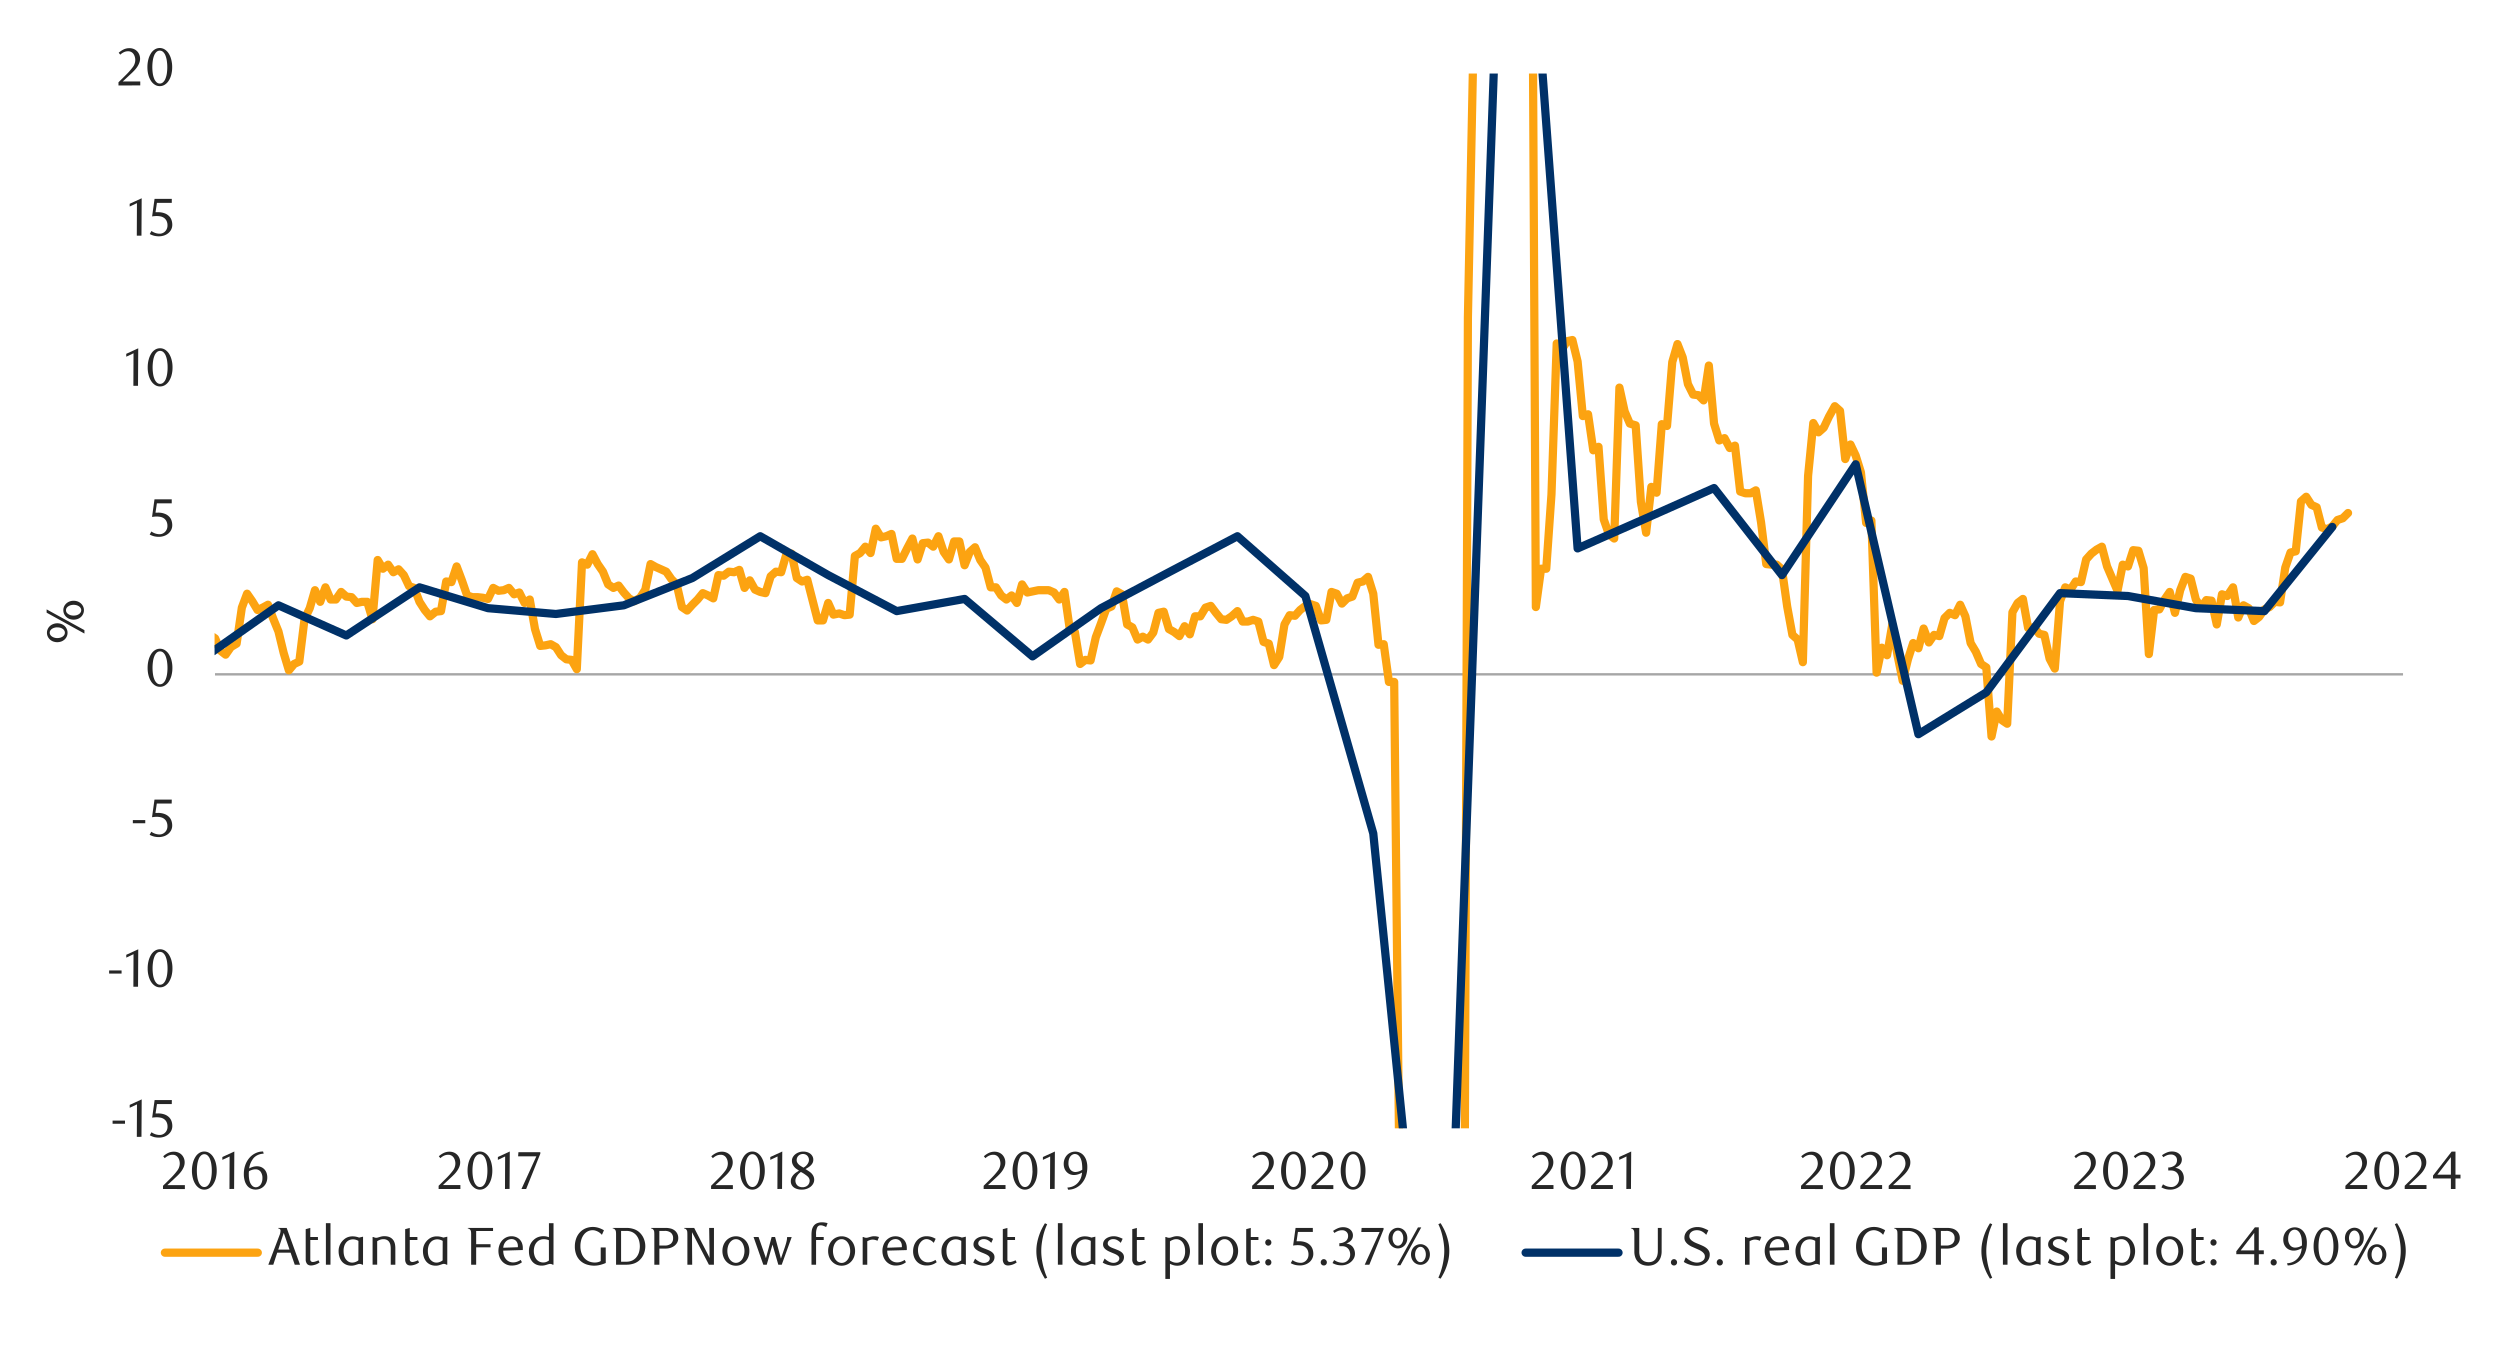<svg id="Layer_1" data-name="Layer 1" xmlns="http://www.w3.org/2000/svg" xmlns:xlink="http://www.w3.org/1999/xlink" width="1460" height="790" viewBox="0 0 1460 790">
  <defs>
    <style>
      .cls-1, .cls-4, .cls-5, .cls-7, .cls-8 {
        fill: none;
      }

      .cls-2 {
        clip-path: url(#clip-path);
      }

      .cls-3 {
        clip-path: url(#clip-path-2);
      }

      .cls-4 {
        stroke: #000;
        stroke-miterlimit: 10;
        stroke-width: 0.39px;
        opacity: 0;
      }

      .cls-5 {
        stroke: #a6a6a6;
        stroke-width: 1.41px;
      }

      .cls-5, .cls-7, .cls-8 {
        stroke-linejoin: round;
      }

      .cls-6 {
        clip-path: url(#clip-path-3);
      }

      .cls-7 {
        stroke: #fca311;
      }

      .cls-7, .cls-8 {
        stroke-linecap: round;
        stroke-width: 4.8px;
      }

      .cls-8 {
        stroke: #003168;
      }

      .cls-9 {
        clip-path: url(#clip-path-5);
      }

      .cls-10 {
        fill: #262626;
      }
    </style>
    <clipPath id="clip-path">
      <rect class="cls-1" x="-126.8" y="-713.8" width="1713.6" height="2217.6"/>
    </clipPath>
    <clipPath id="clip-path-2">
      <rect class="cls-1" x="14.32" y="25.06" width="1431.36" height="739.87"/>
    </clipPath>
    <clipPath id="clip-path-3">
      <rect class="cls-1" x="125.3" y="42.96" width="1280.16" height="616"/>
    </clipPath>
    <clipPath id="clip-path-5">
      <rect class="cls-1" x="14.66" y="25.4" width="1431.02" height="739.54"/>
    </clipPath>
  </defs>
  <g class="cls-2">
    <g class="cls-3">
      <rect class="cls-4" x="14.44" y="25.32" width="1431.14" height="739.7"/>
    </g>
    <line class="cls-5" x1="125.56" y1="393.8" x2="1403.37" y2="393.8"/>
    <g class="cls-6">
      <polyline class="cls-7" points="-568.86 381.64 -565.95 369.1 -562.93 351.8 -559.51 356.89 -556.46 355.18 -553.41 356.89 -550.38 349.78 -547.33 341.3 -544.28 337.57 -541.23 353.5 -538.18 348.07 -535.12 335.86 -532.07 328.75 -529.02 337.57 -525.97 323.66 -522.92 292.13 -519.86 295.52 -516.81 295.52 -513.76 307.72 -510.71 300.95 -507.66 302.66 -498.5 344.68 -495.45 353.5 -492.4 360.62 -489.34 360.62 -486.29 374.53 -483.24 383.32 -480.19 374.53 -477.14 372.82 -474.08 377.92 -471.03 379.6 -467.98 356.89 -464.93 355.18 -461.88 341.3 -446.62 362.32 -443.23 369.1 -440.18 376.21 -434.07 376.21 -431.05 381.64 -428 386.71 -424.94 390.13 -421.89 390.13 -418.84 355.18 -412.74 348.07 -409.68 343 -406.62 337.57 -403.57 348.07 -394.42 348.07 -391.37 346.39 -385.26 351.8 -382.22 362.32 -379.16 362.32 -376.11 364 -373.06 367.39 -370.01 374.53 -366.96 388.42 -363.91 392.14 -360.86 381.64 -357.81 381.64 -351.7 377.92 -348.65 386.71 -345.6 390.13 -342.55 390.13 -339.5 351.8 -336.45 346.39 -333.39 341.3 -330.34 343 -326.95 343 -323.9 339.25 -320.85 335.86 -314.75 328.75 -311.7 332.48 -308.65 346.39 -305.59 343 -302.55 343 -299.49 351.8 -287.29 351.8 -281.19 341.3 -278.13 339.25 -275.08 360.62 -272.03 365.71 -268.98 371.12 -259.83 374.53 -256.78 360.62 -253.72 364 -250.68 358.57 -247.62 369.1 -244.57 358.57 -241.52 358.57 -238.47 360.62 -235.42 364 -232.37 360.62 -223.21 356.89 -220.16 355.18 -217.11 369.1 -214.06 377.92 -210.67 377.92 -207.62 377.92 -204.57 371.12 -201.51 355.18 -198.46 351.8 -192.36 343 -189.31 341.3 -186.26 339.25 -183.21 339.25 -180.16 355.18 -177.1 358.57 -174.05 377.92 -171 383.32 -167.95 383.32 -164.9 371.12 -161.85 381.64 -158.8 379.6 -155.75 381.64 -152.7 388.42 -149.64 388.42 -146.59 386.71 -143.54 388.42 -140.49 320.27 -137.44 328.75 -134.39 336.9 -131.34 338.24 -128.29 346.39 -125.23 346.73 -122.18 343.34 -119.13 344.35 -116.08 355.18 -113.03 348.07 -109.98 350.45 -106.93 346.39 -103.88 347.06 -97.77 341.97 -94.38 343 -91.33 340.62 -88.28 353.84 -85.23 338.92 -82.18 334.86 -79.13 337.57 -76.08 336.2 -73.03 337.91 -69.97 338.24 -66.92 340.29 -63.87 345.69 -60.82 357.9 -57.77 355.88 -54.72 348.41 -51.67 355.18 -48.62 352.83 -45.56 356.89 -42.51 354.51 -39.46 344.01 -36.41 341.63 -33.36 339.95 -30.31 332.14 -27.26 333.15 -24.2 331.8 -21.15 332.48 -18.1 354.51 -15.05 353.5 -12 359.61 -8.95 364.34 -5.9 373.16 -2.85 380.27 0.2 388.42 3.25 389.76 6.31 389.76 9.36 388.76 12.41 391.47 15.46 392.14 18.51 379.26 21.9 379.6 24.95 383.66 28 383.66 31.06 379.6 34.11 368.09 37.16 359.94 40.21 359.61 43.26 357.9 46.31 355.88 49.36 350.12 52.41 352.5 55.47 352.5 58.52 351.12 61.57 378.93 64.62 373.16 67.67 371.82 70.72 372.49 73.77 369.1 76.82 371.82 79.88 367.73 82.93 369.44 85.98 380.64 89.03 375.54 92.08 378.93 95.13 377.58 98.18 349.08 101.23 343 104.28 352.83 107.34 353.17 110.39 361.29 113.44 366.72 116.49 361.29 119.54 359.61 122.59 370.78 125.64 372.82 128.69 379.94 131.75 382.32 134.8 377.92 138.19 375.88 141.24 354.85 144.29 346.73 147.34 351.12 150.39 356.22 153.45 354.85 156.5 353.17 159.56 361.29 162.61 368.76 165.66 381.31 168.71 391.47 171.76 387.75 174.79 386.38 177.84 361.62 180.89 355.18 183.94 344.68 187 351.46 190.05 343 193.1 350.12 196.15 350.12 199.2 345.69 202.26 348.41 205.31 348.74 208.36 352.13 211.41 351.46 214.46 351.46 217.52 361.62 220.57 327.04 223.62 332.14 226.67 329.76 229.72 334.18 232.78 332.48 235.83 335.86 238.88 342.3 241.93 343.34 244.98 351.46 248.04 356.22 251.09 359.94 254.48 357.23 257.53 356.89 260.58 339.59 263.63 339.95 266.68 330.8 269.74 338.92 272.79 347.74 275.84 348.74 278.89 348.74 281.94 349.08 285 349.78 288.05 343.34 291.1 345.02 294.15 344.68 297.18 343.34 300.23 347.06 303.28 346.03 306.33 352.13 309.38 350.12 312.44 367.39 315.49 377.22 318.54 376.88 321.59 376.21 324.64 377.92 327.7 382.65 330.75 385.03 333.8 385.37 336.85 390.8 339.9 328.42 342.96 329.76 346.01 323.66 349.06 329.42 352.11 333.85 355.16 341.3 358.22 343.34 361.27 341.97 364.32 346.03 367.37 349.44 370.42 351.12 373.81 349.08 376.86 344.35 379.92 329.42 382.97 331.13 386.02 332.48 389.07 333.85 392.12 338.24 395.18 341.3 398.23 354.51 401.28 356.56 404.33 353.17 407.38 350.12 410.44 346.39 413.49 347.74 416.54 349.44 419.56 335.86 422.62 336.2 425.67 333.85 428.72 334.18 431.77 332.81 434.82 343.34 437.88 338.92 440.93 344.35 443.98 345.69 447.03 346.39 450.08 336.54 453.14 333.85 456.19 334.18 459.24 323.66 462.29 323.32 465.34 337.57 468.4 339.59 471.45 338.58 474.5 350.45 477.55 362.32 480.6 362.32 483.66 352.13 486.71 358.94 490.1 358.24 493.15 359.27 496.2 358.94 499.25 324.69 502.3 322.98 505.36 319.26 508.41 322.98 511.46 308.76 514.51 313.83 517.56 313.16 520.62 311.81 523.67 326.37 526.72 326.37 529.77 320.27 532.82 314.5 535.88 326.71 538.9 317.22 541.95 316.88 545 319.26 548.06 313.16 551.11 322.31 554.16 326.71 557.21 316.21 560.26 316.21 563.32 330.1 566.37 322.31 569.42 319.6 572.47 327.04 575.52 331.47 578.58 343 581.63 343 584.68 347.74 587.73 350.12 590.78 347.74 593.84 352.13 596.89 341.3 599.94 346.03 606.38 344.68 609.43 344.68 612.48 344.68 615.54 346.03 618.59 350.12 621.64 345.69 624.69 367.06 627.74 369.1 630.8 387.75 633.85 385.37 636.9 385.7 639.95 372.15 643 364 646.06 355.55 649.11 354.18 652.16 345.36 655.21 347.06 658.26 364.68 661.29 366.38 664.34 373.5 667.39 371.82 670.44 373.5 673.5 369.44 676.55 357.9 679.6 357.23 682.65 367.39 685.7 369.1 688.76 371.48 691.81 365.71 694.86 370.44 697.91 359.94 700.96 359.94 704.02 354.85 707.07 353.84 710.12 357.9 713.17 361.62 716.22 361.99 719.28 359.94 722.66 356.89 725.72 363 728.77 363 731.82 361.99 734.87 363 737.92 374.87 740.98 375.88 744.03 388.42 747.08 383.66 750.13 364.68 753.18 359.27 756.24 359.61 759.29 356.22 762.34 353.84 765.39 352.83 768.44 353.84 771.5 362.32 774.55 361.99 777.6 345.69 780.65 346.73 783.68 352.5 786.73 349.44 789.78 348.41 792.83 340.29 795.88 339.59 798.94 336.9 801.99 346.73 805.04 376.55 808.09 376.21 811.14 398.25 814.2 398.25 817.25 685.75 820.3 1005.09 823.35 1144.78 826.4 1121.74 829.46 1291.12 832.51 1255.64 835.56 1243.44 838.95 1191.91 842 1085.79 845.05 1010.86 848.1 1016.29 851.16 1002.74 854.21 1003.75 857.26 185.34 860.31 34.14 863.36 -66.22 866.42 -51.63 869.47 -112.67 872.52 -149.96 875.57 -144.53 878.62 -166.57 881.68 -167.58 884.73 -227.92 887.78 -224.19 890.83 -223.18 893.88 -228.9 896.94 354.51 899.99 332.14 903.01 332.14 906.06 288.74 909.12 200.6 912.17 203.98 915.22 199.25 918.27 198.58 921.32 211.12 924.38 242.99 927.43 241.95 930.48 262.98 933.53 260.94 936.58 303.33 939.64 312.15 942.69 314.5 945.74 226.36 948.79 240.27 951.84 247.38 955.23 248.39 958.28 293.16 961.34 311.11 964.39 284.34 967.44 287.73 970.49 247.72 973.54 248.76 976.6 211.46 979.65 200.93 982.7 208.74 985.75 224.34 988.8 230.44 991.86 230.78 994.91 233.83 997.96 213.48 1001.01 247.38 1004.06 257.21 1007.12 255.87 1010.17 261.64 1013.22 260.26 1016.27 287.06 1019.32 288.07 1022.38 288.07 1025.4 286.36 1028.45 305.01 1031.5 329.42 1034.56 329.76 1037.61 329.76 1040.66 332.48 1043.71 354.18 1046.76 370.78 1049.82 373.5 1052.87 386.71 1055.92 277.9 1058.97 247.05 1062.02 252.48 1065.08 249.76 1068.13 243.32 1071.52 237.22 1074.57 239.94 1077.62 268.08 1080.67 259.59 1083.72 266.03 1086.78 275.86 1089.83 305.37 1092.88 304 1095.93 392.82 1098.98 378.26 1102.04 382.65 1105.09 364.68 1108.14 382.65 1111.19 397.58 1114.24 385.03 1117.3 375.54 1120.35 378.59 1123.4 367.06 1126.45 375.2 1129.5 370.78 1132.56 371.48 1135.61 360.95 1138.66 357.9 1141.71 359.27 1144.74 353.17 1147.79 359.94 1150.84 375.54 1153.89 380.64 1156.94 387.75 1160 389.76 1163.05 430.11 1166.1 415.55 1169.15 420.62 1172.2 422.66 1175.26 357.56 1178.31 352.13 1181.36 349.78 1184.41 366.72 1187.8 366.38 1190.85 370.11 1193.9 370.78 1196.96 384.7 1200.01 390.46 1203.06 351.12 1206.11 343 1209.16 344.35 1212.22 339.59 1215.27 339.95 1218.32 326.71 1221.37 323.32 1224.42 320.97 1227.48 319.26 1230.53 330.8 1233.58 337.91 1236.63 345.02 1239.68 329.76 1242.74 330.8 1245.79 321.3 1248.84 321.64 1251.89 331.8 1254.94 381.98 1258 356.22 1261.05 355.88 1264.1 350.12 1267.12 345.69 1270.18 357.9 1273.23 344.68 1276.28 336.9 1279.33 337.91 1282.38 350.12 1285.44 354.85 1288.49 350.45 1291.54 350.79 1294.59 364.68 1297.64 347.06 1300.7 348.07 1304.08 343 1307.14 360.62 1310.19 353.5 1313.24 355.18 1316.29 362.66 1319.34 360.28 1322.4 355.88 1325.45 354.51 1328.5 351.46 1331.55 351.8 1334.6 331.47 1337.66 322.65 1340.71 321.98 1343.76 292.83 1346.81 290.11 1349.86 294.84 1352.92 296.22 1355.97 308.06 1359.02 309.1 1362.07 307.39 1365.12 303.66 1368.18 302.66 1371.26 299.6"/>
    </g>
    <g class="cls-6">
      <polyline class="cls-8" points="-553.58 395.53 -513.76 313.16 -474.08 334.18 -434.07 362.32 -394.42 383.32 -354.75 385.03 -314.75 323.66 -275.08 374.53 -235.42 332.48 -195.41 332.48 -155.75 418.27 -116.08 300.95 -76.08 306.04 -36.41 358.57 3.25 330.8 43.26 349.78 82.93 365.71 122.59 381.64 162.61 353.5 202.26 371.12 244.98 343 285 355.18 324.64 358.57 364.32 353.5 404.33 337.57 443.98 313.16 483.66 335.86 523.67 356.89 563.32 349.78 602.99 383.32 643 355.18 682.65 334.18 722.66 313.16 762.34 348.07 801.99 486.73 842 884.92 881.68 -216.6 921.32 320.27 961.34 302.66 1001.01 285.02 1040.66 335.86 1083.72 271.13 1120.35 428.77 1160 404.35 1203.06 346.39 1242.74 348.07 1282.38 355.18 1322.4 356.89 1362.07 307.72"/>
    </g>
    <g class="cls-9">
      <g>
        <path class="cls-10" d="M65.75,656.27v-1.84H73v1.84Z"/>
        <path class="cls-10" d="M79.9,663.94l.1-19-4.25,2v-1.69l7-3.21-.13,21.86Z"/>
        <path class="cls-10" d="M100.32,644.79H91.66l-.81,5.46.68,0h.69a10.81,10.81,0,0,1,4.1.68,7.16,7.16,0,0,1,2.59,1.75,6.24,6.24,0,0,1,1.34,2.35,8.72,8.72,0,0,1,.39,2.51,6.3,6.3,0,0,1-.64,2.83,6.68,6.68,0,0,1-1.72,2.15,7.81,7.81,0,0,1-2.49,1.37,9.26,9.26,0,0,1-3,.48,12.8,12.8,0,0,1-2.54-.26A11,11,0,0,1,87.48,663l1-1.78a8.23,8.23,0,0,0,4.84,1.6,4.31,4.31,0,0,0,1.67-.35,4.63,4.63,0,0,0,1.46-1,4.83,4.83,0,0,0,1-1.5,4.7,4.7,0,0,0,.39-1.94,6,6,0,0,0-.56-2.75,4.58,4.58,0,0,0-1.45-1.7,5.2,5.2,0,0,0-2-.86,10.9,10.9,0,0,0-2.26-.23,13.37,13.37,0,0,0-1.42.07c-.46,0-.9.11-1.29.17l1.43-10.28h10.07Z"/>
      </g>
    </g>
    <g class="cls-9">
      <g>
        <path class="cls-10" d="M63.73,568.57v-1.83H71v1.83Z"/>
        <path class="cls-10" d="M77.89,576.25l.09-19-4.24,2V557.6l7-3.21-.12,21.86Z"/>
        <path class="cls-10" d="M100.71,565.53a17.33,17.33,0,0,1-.54,4.47,12.25,12.25,0,0,1-1.53,3.51,7.42,7.42,0,0,1-2.3,2.3,5.46,5.46,0,0,1-2.91.81,5.24,5.24,0,0,1-2.86-.83,7.52,7.52,0,0,1-2.27-2.29,11.79,11.79,0,0,1-1.51-3.5,16.75,16.75,0,0,1-.55-4.43,17.23,17.23,0,0,1,.55-4.5,12.71,12.71,0,0,1,1.49-3.56,7.34,7.34,0,0,1,2.27-2.33,5.52,5.52,0,0,1,5.79,0,7.64,7.64,0,0,1,2.3,2.33,12.45,12.45,0,0,1,1.53,3.54A17.58,17.58,0,0,1,100.71,565.53Zm-2.87.05a24.18,24.18,0,0,0-.28-3.83,13.28,13.28,0,0,0-.83-3.09,5.59,5.59,0,0,0-1.35-2,2.82,2.82,0,0,0-3.81,0,5.58,5.58,0,0,0-1.35,2,13.29,13.29,0,0,0-.83,3.06,26.2,26.2,0,0,0,0,7.64,13,13,0,0,0,.84,3,5.71,5.71,0,0,0,1.38,2,2.69,2.69,0,0,0,1.87.73,2.75,2.75,0,0,0,1.88-.73,5.45,5.45,0,0,0,1.37-2,13,13,0,0,0,.83-3A23.41,23.41,0,0,0,97.84,565.58Z"/>
      </g>
    </g>
    <g class="cls-9">
      <g>
        <path class="cls-10" d="M77.58,480.78v-1.85h7.25v1.85Z"/>
        <path class="cls-10" d="M100.26,469.28H91.57l-.81,5.46.69,0,.69,0a10.69,10.69,0,0,1,4.11.69,7.16,7.16,0,0,1,2.59,1.75,6.2,6.2,0,0,1,1.34,2.36,8.67,8.67,0,0,1,.39,2.51,6.11,6.11,0,0,1-.64,2.83A6.58,6.58,0,0,1,98.21,487a7.76,7.76,0,0,1-2.5,1.37,9.22,9.22,0,0,1-3,.49,12.28,12.28,0,0,1-2.55-.27,10.64,10.64,0,0,1-2.79-1.08l1-1.78a8.23,8.23,0,0,0,4.84,1.6,4.31,4.31,0,0,0,1.67-.35,4.72,4.72,0,0,0,2.89-4.4,6,6,0,0,0-.56-2.77,4.67,4.67,0,0,0-1.45-1.7,5.25,5.25,0,0,0-2-.86,10.92,10.92,0,0,0-2.26-.24,13.37,13.37,0,0,0-1.42.08c-.47.05-.9.11-1.3.17l1.44-10.31h10.09Z"/>
      </g>
    </g>
    <g class="cls-9">
      <path class="cls-10" d="M100.68,390.06a17.29,17.29,0,0,1-.55,4.46A12,12,0,0,1,98.61,398a7.44,7.44,0,0,1-2.31,2.3,5.45,5.45,0,0,1-2.9.81,5.28,5.28,0,0,1-2.87-.83A7.52,7.52,0,0,1,88.26,398a12.33,12.33,0,0,1-1.51-3.5,17.18,17.18,0,0,1-.54-4.43,17.74,17.74,0,0,1,.54-4.5,12.72,12.72,0,0,1,1.5-3.56,7.2,7.2,0,0,1,2.27-2.32,5.45,5.45,0,0,1,5.78,0A7.52,7.52,0,0,1,98.61,382a12.11,12.11,0,0,1,1.52,3.55A17.45,17.45,0,0,1,100.68,390.06Zm-2.87,0a25.43,25.43,0,0,0-.28-3.83,13.8,13.8,0,0,0-.83-3.09,5.6,5.6,0,0,0-1.36-2,2.84,2.84,0,0,0-3.8,0,5.68,5.68,0,0,0-1.36,2,13.08,13.08,0,0,0-.82,3.05,26.2,26.2,0,0,0,0,7.64,12.66,12.66,0,0,0,.84,3.06,5.74,5.74,0,0,0,1.37,2,2.71,2.71,0,0,0,1.87.73,2.75,2.75,0,0,0,1.89-.73,5.49,5.49,0,0,0,1.37-2,13.77,13.77,0,0,0,.83-3A24.85,24.85,0,0,0,97.81,390.1Z"/>
    </g>
    <g class="cls-9">
      <path class="cls-10" d="M100.29,293.93H91.62l-.81,5.45.69,0,.68,0a10.57,10.57,0,0,1,4.1.69,7,7,0,0,1,2.59,1.74,6.07,6.07,0,0,1,1.34,2.36,8.67,8.67,0,0,1,.39,2.51,6.1,6.1,0,0,1-.64,2.82,6.52,6.52,0,0,1-1.71,2.15,7.86,7.86,0,0,1-2.5,1.37,9.16,9.16,0,0,1-3,.49,12.21,12.21,0,0,1-2.55-.27,10.64,10.64,0,0,1-2.79-1.08l1-1.77a8.21,8.21,0,0,0,4.83,1.59,4.28,4.28,0,0,0,1.67-.35,4.61,4.61,0,0,0,1.47-1,5,5,0,0,0,1-1.5,4.65,4.65,0,0,0,.39-1.93,5.89,5.89,0,0,0-.57-2.76,4.64,4.64,0,0,0-1.44-1.7,5.42,5.42,0,0,0-2-.86,11.63,11.63,0,0,0-2.26-.23,11.16,11.16,0,0,0-1.42.08c-.47.05-.9.11-1.29.17l1.43-10.29h10.07Z"/>
    </g>
    <g class="cls-9">
      <g>
        <path class="cls-10" d="M77.89,225.32l.09-19-4.25,2v-1.69l7-3.22-.13,21.91Z"/>
        <path class="cls-10" d="M100.76,214.59a17,17,0,0,1-.55,4.47,11.92,11.92,0,0,1-1.52,3.52,7.55,7.55,0,0,1-2.31,2.3,5.52,5.52,0,0,1-2.92.81,5.29,5.29,0,0,1-2.87-.82,7.67,7.67,0,0,1-2.27-2.3,11.74,11.74,0,0,1-1.51-3.51,16.88,16.88,0,0,1-.55-4.44,17.36,17.36,0,0,1,.55-4.51,12.78,12.78,0,0,1,1.49-3.57,7.37,7.37,0,0,1,2.28-2.33,5.34,5.34,0,0,1,2.88-.83,5.45,5.45,0,0,1,2.92.83,7.78,7.78,0,0,1,2.31,2.33,12.29,12.29,0,0,1,1.52,3.56A17.1,17.1,0,0,1,100.76,214.59Zm-2.88,0a24.4,24.4,0,0,0-.28-3.84,12.81,12.81,0,0,0-.83-3.09,5.55,5.55,0,0,0-1.35-2,2.83,2.83,0,0,0-3.82,0,5.77,5.77,0,0,0-1.36,2,13.3,13.3,0,0,0-.82,3.06,25.44,25.44,0,0,0,0,7.66,12.1,12.1,0,0,0,.84,3.06,5.7,5.7,0,0,0,1.37,2,2.77,2.77,0,0,0,3.77,0,5.45,5.45,0,0,0,1.37-2,12.59,12.59,0,0,0,.83-3.05A23.45,23.45,0,0,0,97.88,214.63Z"/>
      </g>
    </g>
    <g class="cls-9">
      <g>
        <path class="cls-10" d="M79.89,137.62l.09-19-4.24,2V119l7-3.21-.12,21.85Z"/>
        <path class="cls-10" d="M100.31,118.48H91.64l-.81,5.46.69,0,.68,0a10.57,10.57,0,0,1,4.1.69,7,7,0,0,1,2.59,1.75,6,6,0,0,1,1.34,2.35,8.67,8.67,0,0,1,.39,2.51A6.1,6.1,0,0,1,100,134a6.52,6.52,0,0,1-1.71,2.15,7.88,7.88,0,0,1-2.5,1.38,9.15,9.15,0,0,1-3,.48,12.21,12.21,0,0,1-2.55-.27,10.58,10.58,0,0,1-2.79-1.07l1-1.78a8.21,8.21,0,0,0,4.83,1.59,4.26,4.26,0,0,0,1.67-.34,4.64,4.64,0,0,0,1.47-1,4.76,4.76,0,0,0,1-1.5,4.65,4.65,0,0,0,.39-1.93,5.89,5.89,0,0,0-.57-2.76,4.64,4.64,0,0,0-1.44-1.7,5.59,5.59,0,0,0-2-.86,11.63,11.63,0,0,0-2.26-.23,13.37,13.37,0,0,0-1.42.08c-.47,0-.9.11-1.29.17l1.43-10.29h10.07Z"/>
      </g>
    </g>
    <g class="cls-9">
      <g>
        <path class="cls-10" d="M69.19,49.93V48.06L73.3,44a39.75,39.75,0,0,0,4.14-4.66A7.08,7.08,0,0,0,79,35.15a6.92,6.92,0,0,0-.3-2.08,5.54,5.54,0,0,0-.82-1.65,3.78,3.78,0,0,0-1.3-1.09,3.74,3.74,0,0,0-1.73-.39,5.71,5.71,0,0,0-2.52.55,7.47,7.47,0,0,0-2.09,1.45l-.91-1.13a12.22,12.22,0,0,1,3-2,7.75,7.75,0,0,1,3.3-.68,6.4,6.4,0,0,1,2.4.45,5.9,5.9,0,0,1,3.29,3.24,6.38,6.38,0,0,1,.49,2.51A7,7,0,0,1,81.24,37a12.29,12.29,0,0,1-1.34,2.41,16.35,16.35,0,0,1-1.69,2c-.59.61-1.12,1.14-1.6,1.57l-4.93,4.58H81.91v2.31Z"/>
        <path class="cls-10" d="M100.56,39.22a17.29,17.29,0,0,1-.55,4.46,11.75,11.75,0,0,1-1.52,3.51,7.44,7.44,0,0,1-2.31,2.3,5.45,5.45,0,0,1-2.9.81,5.19,5.19,0,0,1-2.87-.83,7.52,7.52,0,0,1-2.27-2.29,12.2,12.2,0,0,1-1.51-3.5,17.18,17.18,0,0,1-.54-4.43,17.74,17.74,0,0,1,.54-4.5,12.72,12.72,0,0,1,1.5-3.56,7.2,7.2,0,0,1,2.27-2.32,5.45,5.45,0,0,1,5.78,0,7.52,7.52,0,0,1,2.31,2.32A12.11,12.11,0,0,1,100,34.74,17.45,17.45,0,0,1,100.56,39.22Zm-2.87,0a25.43,25.43,0,0,0-.28-3.83,13.8,13.8,0,0,0-.83-3.09,5.6,5.6,0,0,0-1.36-2,2.84,2.84,0,0,0-3.8,0,5.68,5.68,0,0,0-1.36,2,13.08,13.08,0,0,0-.82,3.05,26.2,26.2,0,0,0,0,7.64,12.66,12.66,0,0,0,.84,3.06,5.65,5.65,0,0,0,1.37,2,2.72,2.72,0,0,0,1.87.74,2.76,2.76,0,0,0,1.89-.74,5.41,5.41,0,0,0,1.37-2,13.77,13.77,0,0,0,.83-3A24.85,24.85,0,0,0,97.69,39.26Z"/>
      </g>
    </g>
    <g class="cls-9">
      <g>
        <path class="cls-10" d="M95.19,694.37V692.5l4.12-4.08a41.36,41.36,0,0,0,4.13-4.66,7,7,0,0,0,1.54-4.17,6.91,6.91,0,0,0-.29-2.07,5.33,5.33,0,0,0-.83-1.65,3.66,3.66,0,0,0-1.29-1.09,3.76,3.76,0,0,0-1.73-.39,5.89,5.89,0,0,0-2.53.54,8.07,8.07,0,0,0-2.09,1.45l-.9-1.12a12.24,12.24,0,0,1,3-2,7.83,7.83,0,0,1,3.31-.67,6.4,6.4,0,0,1,2.4.45,5.89,5.89,0,0,1,2,1.28,6.12,6.12,0,0,1,1.33,2,6.33,6.33,0,0,1,.48,2.5,7,7,0,0,1-.54,2.73,13.19,13.19,0,0,1-1.35,2.41,17.22,17.22,0,0,1-1.68,2c-.59.61-1.13,1.13-1.61,1.57l-4.92,4.58h10.23v2.3Z"/>
        <path class="cls-10" d="M126.56,683.66a17.33,17.33,0,0,1-.54,4.47,12,12,0,0,1-1.53,3.51,7.42,7.42,0,0,1-2.3,2.3,5.46,5.46,0,0,1-2.91.81,5.24,5.24,0,0,1-2.86-.83,7.63,7.63,0,0,1-2.27-2.29,11.79,11.79,0,0,1-1.51-3.5,16.77,16.77,0,0,1-.55-4.44,17.21,17.21,0,0,1,.55-4.49,12.59,12.59,0,0,1,1.49-3.56,7.24,7.24,0,0,1,2.27-2.33,5.52,5.52,0,0,1,5.79,0,7.53,7.53,0,0,1,2.3,2.33,12.18,12.18,0,0,1,1.53,3.54A17.58,17.58,0,0,1,126.56,683.66Zm-2.87.05a24.4,24.4,0,0,0-.28-3.84,13.35,13.35,0,0,0-.82-3.08,5.64,5.64,0,0,0-1.36-2,2.81,2.81,0,0,0-3.8,0,5.39,5.39,0,0,0-1.36,2,13.66,13.66,0,0,0-.83,3.06,26.2,26.2,0,0,0,0,7.64,13,13,0,0,0,.84,3,5.84,5.84,0,0,0,1.38,2,2.69,2.69,0,0,0,1.87.73,2.75,2.75,0,0,0,1.88-.73,5.59,5.59,0,0,0,1.38-2,13,13,0,0,0,.82-3A23.41,23.41,0,0,0,123.69,683.71Z"/>
        <path class="cls-10" d="M134,694.37l.09-19-4.24,2v-1.68l7-3.21-.13,21.85Z"/>
        <path class="cls-10" d="M154,673.73a9.38,9.38,0,0,0-2.88.56,8.29,8.29,0,0,0-2.05,1.13,6.49,6.49,0,0,0-1.37,1.41,16.63,16.63,0,0,0-.9,1.46,10.41,10.41,0,0,0-.81,1.94,11.91,11.91,0,0,0-.5,2.17,9.32,9.32,0,0,1,2.38-1,8.72,8.72,0,0,1,2.23-.3,6.2,6.2,0,0,1,2.31.44,5.53,5.53,0,0,1,1.92,1.28,5.87,5.87,0,0,1,1.29,2.05,7.75,7.75,0,0,1,.47,2.78,7.46,7.46,0,0,1-.58,3,6.61,6.61,0,0,1-1.53,2.23,6.45,6.45,0,0,1-2.16,1.37,7,7,0,0,1-5.19-.06,5.69,5.69,0,0,1-2.2-1.65,8.13,8.13,0,0,1-1.48-2.86,13.47,13.47,0,0,1-.55-4.1,15.28,15.28,0,0,1,.87-5.24,13.15,13.15,0,0,1,2.39-4.14,10.8,10.8,0,0,1,3.55-2.73,10,10,0,0,1,4.42-1ZM145.39,684c0,.29-.07.59-.09.91s0,.62,0,.93a16.79,16.79,0,0,0,.19,2.59,8.37,8.37,0,0,0,.52,2,5.46,5.46,0,0,0,1.46,2.21,3,3,0,0,0,1.93.72,3.07,3.07,0,0,0,1.44-.36,3.6,3.6,0,0,0,1.23-1,5.46,5.46,0,0,0,.85-1.65,6.6,6.6,0,0,0,.33-2.15,6.21,6.21,0,0,0-1.1-4,3.57,3.57,0,0,0-2.87-1.32,7.06,7.06,0,0,0-1.85.26A9.06,9.06,0,0,0,145.39,684Z"/>
      </g>
    </g>
    <g class="cls-9">
      <g>
        <path class="cls-10" d="M256.15,694.37V692.5l4.11-4.08a40.58,40.58,0,0,0,4.14-4.66,7,7,0,0,0,1.54-4.17,6.91,6.91,0,0,0-.3-2.07,5.31,5.31,0,0,0-.82-1.65,3.78,3.78,0,0,0-1.3-1.09,3.74,3.74,0,0,0-1.73-.39,5.88,5.88,0,0,0-2.52.54,7.91,7.91,0,0,0-2.09,1.45l-.91-1.12a12.28,12.28,0,0,1,3-2,7.78,7.78,0,0,1,3.3-.67,6.4,6.4,0,0,1,2.4.45,5.9,5.9,0,0,1,3.29,3.24,6.33,6.33,0,0,1,.49,2.5,7,7,0,0,1-.55,2.73,12.58,12.58,0,0,1-1.34,2.41,17.22,17.22,0,0,1-1.68,2c-.6.61-1.13,1.13-1.61,1.57l-4.93,4.58h10.23v2.3Z"/>
        <path class="cls-10" d="M287.52,683.66a17.32,17.32,0,0,1-.55,4.47,12,12,0,0,1-1.52,3.51,7.52,7.52,0,0,1-2.3,2.3,5.51,5.51,0,0,1-2.91.81,5.3,5.3,0,0,1-2.87-.83,7.75,7.75,0,0,1-2.27-2.29,12.33,12.33,0,0,1-1.51-3.5,17.2,17.2,0,0,1-.54-4.44,17.66,17.66,0,0,1,.54-4.49,12.6,12.6,0,0,1,1.5-3.56,7.24,7.24,0,0,1,2.27-2.33,5.33,5.33,0,0,1,2.88-.82,5.43,5.43,0,0,1,2.91.82,7.64,7.64,0,0,1,2.3,2.33,12.17,12.17,0,0,1,1.52,3.54A17.57,17.57,0,0,1,287.52,683.66Zm-2.87.05a25.66,25.66,0,0,0-.28-3.84,13.85,13.85,0,0,0-.83-3.08,5.5,5.5,0,0,0-1.35-2,2.82,2.82,0,0,0-3.81,0,5.64,5.64,0,0,0-1.36,2,13.68,13.68,0,0,0-.82,3.06,26.2,26.2,0,0,0,0,7.64,13,13,0,0,0,.84,3,5.7,5.7,0,0,0,1.37,2,2.71,2.71,0,0,0,1.87.73,2.75,2.75,0,0,0,1.89-.73,5.45,5.45,0,0,0,1.37-2,13.47,13.47,0,0,0,.83-3A24.62,24.62,0,0,0,284.65,683.71Z"/>
        <path class="cls-10" d="M294.91,694.37l.09-19-4.24,2v-1.68l6.95-3.21-.12,21.85Z"/>
        <path class="cls-10" d="M307.28,694.37h-2.74l8.7-19.08H302.58l.18-2.4h12.79v.84Z"/>
      </g>
    </g>
    <g class="cls-9">
      <g>
        <path class="cls-10" d="M415.27,694.37V692.5l4.12-4.08a41.36,41.36,0,0,0,4.13-4.66,7,7,0,0,0,1.54-4.17,7.24,7.24,0,0,0-.29-2.07,5.56,5.56,0,0,0-.83-1.65,3.66,3.66,0,0,0-1.29-1.09,3.76,3.76,0,0,0-1.73-.39,5.89,5.89,0,0,0-2.53.54,7.91,7.91,0,0,0-2.09,1.45l-.9-1.12a12.06,12.06,0,0,1,3-2,7.82,7.82,0,0,1,3.3-.67,6.42,6.42,0,0,1,2.41.45,6,6,0,0,1,2,1.28,6.12,6.12,0,0,1,1.33,2,6.33,6.33,0,0,1,.48,2.5,6.83,6.83,0,0,1-.55,2.73,12.58,12.58,0,0,1-1.34,2.41,17.22,17.22,0,0,1-1.68,2c-.59.61-1.13,1.13-1.61,1.57l-4.92,4.58H428v2.3Z"/>
        <path class="cls-10" d="M446.64,683.66a17.33,17.33,0,0,1-.54,4.47,12.25,12.25,0,0,1-1.53,3.51,7.42,7.42,0,0,1-2.3,2.3,5.46,5.46,0,0,1-2.91.81,5.24,5.24,0,0,1-2.86-.83,7.63,7.63,0,0,1-2.27-2.29,11.79,11.79,0,0,1-1.51-3.5,16.77,16.77,0,0,1-.55-4.44,17.21,17.21,0,0,1,.55-4.49,12.59,12.59,0,0,1,1.49-3.56,7.24,7.24,0,0,1,2.27-2.33,5.52,5.52,0,0,1,5.79,0,7.53,7.53,0,0,1,2.3,2.33,12.45,12.45,0,0,1,1.53,3.54A17.58,17.58,0,0,1,446.64,683.66Zm-2.87.05a24.4,24.4,0,0,0-.28-3.84,13.33,13.33,0,0,0-.83-3.08,5.5,5.5,0,0,0-1.35-2,2.82,2.82,0,0,0-3.81,0,5.5,5.5,0,0,0-1.35,2,13.15,13.15,0,0,0-.83,3.06,26.2,26.2,0,0,0,0,7.64,13,13,0,0,0,.84,3,5.83,5.83,0,0,0,1.37,2,2.79,2.79,0,0,0,3.76,0,5.45,5.45,0,0,0,1.37-2,13,13,0,0,0,.83-3A23.41,23.41,0,0,0,443.77,683.71Z"/>
        <path class="cls-10" d="M454,694.37l.09-19-4.24,2v-1.68l7-3.21-.13,21.85Z"/>
        <path class="cls-10" d="M466.62,683.62c-.44-.27-.9-.58-1.39-.91a7.09,7.09,0,0,1-1.34-1.18,6.56,6.56,0,0,1-1-1.58,5,5,0,0,1-.4-2.1,4.11,4.11,0,0,1,.55-2.09,5.66,5.66,0,0,1,1.45-1.68,7.36,7.36,0,0,1,4.53-1.56,7.91,7.91,0,0,1,2.33.32,5.84,5.84,0,0,1,1.88.95,4.76,4.76,0,0,1,1.26,1.5,4,4,0,0,1,.47,2,4.18,4.18,0,0,1-.36,1.77,5.08,5.08,0,0,1-1,1.42,8.31,8.31,0,0,1-1.45,1.19c-.56.36-1.14.72-1.75,1.07l.62.38,1.62,1.07a8.31,8.31,0,0,1,1.45,1.25,6.4,6.4,0,0,1,1,1.57,4.81,4.81,0,0,1,.4,2,4.53,4.53,0,0,1-.56,2.2,5.87,5.87,0,0,1-1.52,1.82,7.63,7.63,0,0,1-2.29,1.25,8.5,8.5,0,0,1-2.84.47,10,10,0,0,1-2.48-.3,6.58,6.58,0,0,1-2.05-.9,4.55,4.55,0,0,1-1.4-1.53,4.34,4.34,0,0,1-.51-2.14,4.83,4.83,0,0,1,.49-2.24,7.67,7.67,0,0,1,1.23-1.72,9.67,9.67,0,0,1,1.54-1.29C465.69,684.27,466.18,683.93,466.62,683.62Zm1.1.81a12.94,12.94,0,0,0-1.22,1,9.16,9.16,0,0,0-1,1.23,6.49,6.49,0,0,0-.72,1.38,4.12,4.12,0,0,0,0,2.88,3.87,3.87,0,0,0,.78,1.25,3.5,3.5,0,0,0,1.28.85,4.65,4.65,0,0,0,1.79.32,4.8,4.8,0,0,0,1.81-.32,3.75,3.75,0,0,0,1.32-.85,3.37,3.37,0,0,0,.81-1.25,4,4,0,0,0,.27-1.45,3.5,3.5,0,0,0-1.34-2.56c-.31-.27-.64-.53-1-.78s-.69-.48-1-.7l-1-.59Zm1.53-2.53a8.24,8.24,0,0,0,1.2-.82,8.08,8.08,0,0,0,1-1.08,5,5,0,0,0,.71-1.25,3.57,3.57,0,0,0-.48-3.55,3.26,3.26,0,0,0-1.14-.92,3.81,3.81,0,0,0-4.19.64,3.37,3.37,0,0,0-1.09,2.62,2.68,2.68,0,0,0,.31,1.32,4.83,4.83,0,0,0,.79,1.08,6.23,6.23,0,0,0,1.11.9c.41.27.83.53,1.25.78Z"/>
      </g>
    </g>
    <g class="cls-9">
      <g>
        <path class="cls-10" d="M574.45,694.37V692.5l4.12-4.08a41.36,41.36,0,0,0,4.13-4.66,7,7,0,0,0,1.54-4.17,6.91,6.91,0,0,0-.29-2.07,5.33,5.33,0,0,0-.83-1.65,3.66,3.66,0,0,0-1.29-1.09,3.76,3.76,0,0,0-1.73-.39,5.89,5.89,0,0,0-2.53.54,8.07,8.07,0,0,0-2.09,1.45l-.9-1.12a12.24,12.24,0,0,1,3-2,7.83,7.83,0,0,1,3.31-.67,6.4,6.4,0,0,1,2.4.45,5.89,5.89,0,0,1,2,1.28,6.12,6.12,0,0,1,1.33,2,6.33,6.33,0,0,1,.48,2.5,7,7,0,0,1-.54,2.73,13.19,13.19,0,0,1-1.35,2.41,17.22,17.22,0,0,1-1.68,2c-.59.61-1.13,1.13-1.61,1.57L577,692.07h10.23v2.3Z"/>
        <path class="cls-10" d="M605.82,683.66a17.33,17.33,0,0,1-.54,4.47,12,12,0,0,1-1.53,3.51,7.42,7.42,0,0,1-2.3,2.3,5.46,5.46,0,0,1-2.91.81,5.24,5.24,0,0,1-2.86-.83,7.63,7.63,0,0,1-2.27-2.29,11.79,11.79,0,0,1-1.51-3.5,16.77,16.77,0,0,1-.55-4.44,17.21,17.21,0,0,1,.55-4.49,12.59,12.59,0,0,1,1.49-3.56,7.24,7.24,0,0,1,2.27-2.33,5.52,5.52,0,0,1,5.79,0,7.53,7.53,0,0,1,2.3,2.33,12.18,12.18,0,0,1,1.53,3.54A17.58,17.58,0,0,1,605.82,683.66Zm-2.87.05a24.4,24.4,0,0,0-.28-3.84,13.87,13.87,0,0,0-.82-3.08,5.64,5.64,0,0,0-1.36-2,2.81,2.81,0,0,0-3.8,0,5.51,5.51,0,0,0-1.36,2,13.66,13.66,0,0,0-.83,3.06,26.2,26.2,0,0,0,0,7.64,12.56,12.56,0,0,0,.85,3,5.7,5.7,0,0,0,1.37,2,2.69,2.69,0,0,0,1.87.73,2.75,2.75,0,0,0,1.88-.73,5.59,5.59,0,0,0,1.38-2,13.49,13.49,0,0,0,.82-3A23.41,23.41,0,0,0,603,683.71Z"/>
        <path class="cls-10" d="M613.21,694.37l.09-19-4.24,2v-1.68l7-3.21-.13,21.85Z"/>
        <path class="cls-10" d="M623.34,693.53a9.35,9.35,0,0,0,2.84-.56,8.63,8.63,0,0,0,2.11-1.14,8.35,8.35,0,0,0,1.51-1.45,12.59,12.59,0,0,0,1-1.49,8.64,8.64,0,0,0,.75-1.95,11.6,11.6,0,0,0,.37-2.17,10.21,10.21,0,0,1-2.4,1.08,8.51,8.51,0,0,1-2.31.36,6.37,6.37,0,0,1-2.35-.44A5.58,5.58,0,0,1,623,684.5a5.81,5.81,0,0,1-1.3-2,7.19,7.19,0,0,1-.49-2.76,7.63,7.63,0,0,1,.58-3.06,7.11,7.11,0,0,1,1.51-2.26,6.39,6.39,0,0,1,2.15-1.4,6.73,6.73,0,0,1,2.5-.48,6.47,6.47,0,0,1,2.57.53,6.24,6.24,0,0,1,2.26,1.65,8.5,8.5,0,0,1,1.61,2.85,12.57,12.57,0,0,1,.6,4.1,15.52,15.52,0,0,1-.85,5.24,13.08,13.08,0,0,1-2.37,4.15,11,11,0,0,1-3.57,2.73,10.25,10.25,0,0,1-4.43,1Zm8.7-10.38c0-.23,0-.43,0-.59V682a23.07,23.07,0,0,0-.24-3,9.18,9.18,0,0,0-.64-2.28,5.18,5.18,0,0,0-1.5-2.12,3.21,3.21,0,0,0-1.94-.65,2.92,2.92,0,0,0-1.4.36,3.76,3.76,0,0,0-1.19,1,5.87,5.87,0,0,0-.83,1.64,7.19,7.19,0,0,0-.31,2.17,5.9,5.9,0,0,0,1.16,4,3.74,3.74,0,0,0,3,1.33A7.56,7.56,0,0,0,632,683.15Z"/>
      </g>
    </g>
    <g class="cls-9">
      <g>
        <path class="cls-10" d="M731.25,694.37V692.5l4.12-4.08a41.36,41.36,0,0,0,4.13-4.66,7,7,0,0,0,1.54-4.17,7.24,7.24,0,0,0-.29-2.07,5.56,5.56,0,0,0-.83-1.65,3.66,3.66,0,0,0-1.29-1.09,3.76,3.76,0,0,0-1.73-.39,5.89,5.89,0,0,0-2.53.54,7.91,7.91,0,0,0-2.09,1.45l-.9-1.12a12.06,12.06,0,0,1,3-2,7.82,7.82,0,0,1,3.3-.67,6.42,6.42,0,0,1,2.41.45,6,6,0,0,1,2,1.28,6.12,6.12,0,0,1,1.33,2,6.33,6.33,0,0,1,.48,2.5,6.83,6.83,0,0,1-.55,2.73,12.58,12.58,0,0,1-1.34,2.41,17.22,17.22,0,0,1-1.68,2c-.59.61-1.13,1.13-1.61,1.57l-4.92,4.58H744v2.3Z"/>
        <path class="cls-10" d="M762.62,683.66a17.33,17.33,0,0,1-.54,4.47,12.25,12.25,0,0,1-1.53,3.51,7.42,7.42,0,0,1-2.3,2.3,5.46,5.46,0,0,1-2.91.81,5.24,5.24,0,0,1-2.86-.83,7.63,7.63,0,0,1-2.27-2.29,11.79,11.79,0,0,1-1.51-3.5,16.77,16.77,0,0,1-.55-4.44,17.21,17.21,0,0,1,.55-4.49,12.59,12.59,0,0,1,1.49-3.56,7.24,7.24,0,0,1,2.27-2.33,5.52,5.52,0,0,1,5.79,0,7.53,7.53,0,0,1,2.3,2.33,12.45,12.45,0,0,1,1.53,3.54A17.58,17.58,0,0,1,762.62,683.66Zm-2.87.05a24.4,24.4,0,0,0-.28-3.84,13.33,13.33,0,0,0-.83-3.08,5.5,5.5,0,0,0-1.35-2,2.82,2.82,0,0,0-3.81,0,5.5,5.5,0,0,0-1.35,2,13.15,13.15,0,0,0-.83,3.06,26.2,26.2,0,0,0,0,7.64,13,13,0,0,0,.84,3,5.83,5.83,0,0,0,1.37,2,2.79,2.79,0,0,0,3.76,0,5.45,5.45,0,0,0,1.37-2,13,13,0,0,0,.83-3A23.41,23.41,0,0,0,759.75,683.71Z"/>
        <path class="cls-10" d="M765.89,694.37V692.5l4.12-4.08a41.36,41.36,0,0,0,4.13-4.66,7,7,0,0,0,1.54-4.17,7.24,7.24,0,0,0-.29-2.07,5.33,5.33,0,0,0-.83-1.65,3.66,3.66,0,0,0-1.29-1.09,3.76,3.76,0,0,0-1.73-.39,5.89,5.89,0,0,0-2.53.54,8.07,8.07,0,0,0-2.09,1.45l-.9-1.12a12.24,12.24,0,0,1,3-2,7.83,7.83,0,0,1,3.31-.67,6.4,6.4,0,0,1,2.4.45,5.89,5.89,0,0,1,2,1.28,6.12,6.12,0,0,1,1.33,2,6.33,6.33,0,0,1,.48,2.5,7,7,0,0,1-.54,2.73,13.19,13.19,0,0,1-1.35,2.41,17.22,17.22,0,0,1-1.68,2c-.59.61-1.13,1.13-1.61,1.57l-4.92,4.58h10.23v2.3Z"/>
        <path class="cls-10" d="M797.45,683.66a16.89,16.89,0,0,1-.55,4.47,12,12,0,0,1-1.52,3.51,7.52,7.52,0,0,1-2.3,2.3,5.51,5.51,0,0,1-2.91.81,5.3,5.3,0,0,1-2.87-.83,7.75,7.75,0,0,1-2.27-2.29,12.33,12.33,0,0,1-1.51-3.5,17.2,17.2,0,0,1-.54-4.44,17.66,17.66,0,0,1,.54-4.49,12.6,12.6,0,0,1,1.5-3.56,7.24,7.24,0,0,1,2.27-2.33,5.33,5.33,0,0,1,2.88-.82,5.43,5.43,0,0,1,2.91.82,7.64,7.64,0,0,1,2.3,2.33,12.17,12.17,0,0,1,1.52,3.54A17.13,17.13,0,0,1,797.45,683.66Zm-2.87.05a24.4,24.4,0,0,0-.28-3.84,13.33,13.33,0,0,0-.83-3.08,5.5,5.5,0,0,0-1.35-2,2.82,2.82,0,0,0-3.81,0,5.5,5.5,0,0,0-1.35,2,13.15,13.15,0,0,0-.83,3.06,26.2,26.2,0,0,0,0,7.64,13,13,0,0,0,.84,3,5.83,5.83,0,0,0,1.37,2,2.71,2.71,0,0,0,1.87.73,2.75,2.75,0,0,0,1.89-.73,5.45,5.45,0,0,0,1.37-2,13,13,0,0,0,.83-3A23.41,23.41,0,0,0,794.58,683.71Z"/>
      </g>
    </g>
    <g class="cls-9">
      <g>
        <path class="cls-10" d="M894.55,694.37V692.5l4.12-4.08a41.36,41.36,0,0,0,4.13-4.66,7,7,0,0,0,1.54-4.17,6.91,6.91,0,0,0-.3-2.07,5.31,5.31,0,0,0-.82-1.65,3.78,3.78,0,0,0-1.3-1.09,3.74,3.74,0,0,0-1.73-.39,5.88,5.88,0,0,0-2.52.54,7.91,7.91,0,0,0-2.09,1.45l-.91-1.12a12.28,12.28,0,0,1,3-2,7.78,7.78,0,0,1,3.3-.67,6.4,6.4,0,0,1,2.4.45,5.9,5.9,0,0,1,3.29,3.24,6.33,6.33,0,0,1,.49,2.5,7,7,0,0,1-.55,2.73,12.58,12.58,0,0,1-1.34,2.41,17.22,17.22,0,0,1-1.68,2c-.6.61-1.13,1.13-1.61,1.57L897,692.07h10.23v2.3Z"/>
        <path class="cls-10" d="M925.92,683.66a16.89,16.89,0,0,1-.55,4.47,12,12,0,0,1-1.52,3.51,7.44,7.44,0,0,1-2.31,2.3,5.45,5.45,0,0,1-2.9.81,5.28,5.28,0,0,1-2.87-.83,7.75,7.75,0,0,1-2.27-2.29,12.33,12.33,0,0,1-1.51-3.5,17.2,17.2,0,0,1-.54-4.44,17.66,17.66,0,0,1,.54-4.49,12.6,12.6,0,0,1,1.5-3.56,7.24,7.24,0,0,1,2.27-2.33,5.5,5.5,0,0,1,5.78,0,7.55,7.55,0,0,1,2.31,2.33,12.17,12.17,0,0,1,1.52,3.54A17.13,17.13,0,0,1,925.92,683.66Zm-2.87.05a25.66,25.66,0,0,0-.28-3.84,13.85,13.85,0,0,0-.83-3.08,5.52,5.52,0,0,0-1.36-2,2.81,2.81,0,0,0-3.8,0,5.64,5.64,0,0,0-1.36,2,13.68,13.68,0,0,0-.82,3.06,26.2,26.2,0,0,0,0,7.64,13,13,0,0,0,.84,3,5.7,5.7,0,0,0,1.37,2,2.71,2.71,0,0,0,1.87.73,2.75,2.75,0,0,0,1.89-.73,5.45,5.45,0,0,0,1.37-2,13.47,13.47,0,0,0,.83-3A24.62,24.62,0,0,0,923.05,683.71Z"/>
        <path class="cls-10" d="M929.19,694.37V692.5l4.12-4.08a41.36,41.36,0,0,0,4.13-4.66,7,7,0,0,0,1.54-4.17,6.91,6.91,0,0,0-.3-2.07,5.31,5.31,0,0,0-.82-1.65,3.78,3.78,0,0,0-1.3-1.09,3.74,3.74,0,0,0-1.73-.39,5.88,5.88,0,0,0-2.52.54,7.91,7.91,0,0,0-2.09,1.45l-.9-1.12a12.06,12.06,0,0,1,3-2,7.82,7.82,0,0,1,3.3-.67,6.33,6.33,0,0,1,2.4.45,5.9,5.9,0,0,1,3.29,3.24,6.16,6.16,0,0,1,.49,2.5,6.83,6.83,0,0,1-.55,2.73,12.58,12.58,0,0,1-1.34,2.41,17.22,17.22,0,0,1-1.68,2c-.6.61-1.13,1.13-1.61,1.57l-4.93,4.58h10.23v2.3Z"/>
        <path class="cls-10" d="M949.77,694.37l.09-19-4.24,2v-1.68l7-3.21-.13,21.85Z"/>
      </g>
    </g>
    <g class="cls-9">
      <g>
        <path class="cls-10" d="M1051.8,694.37V692.5l4.11-4.08a39.45,39.45,0,0,0,4.13-4.66,7.06,7.06,0,0,0,1.55-4.17,6.91,6.91,0,0,0-.3-2.07,5.33,5.33,0,0,0-.83-1.65,3.66,3.66,0,0,0-1.29-1.09,3.76,3.76,0,0,0-1.73-.39,5.84,5.84,0,0,0-2.52.54,7.91,7.91,0,0,0-2.09,1.45l-.91-1.12a12.28,12.28,0,0,1,3-2,7.75,7.75,0,0,1,3.3-.67,6.4,6.4,0,0,1,2.4.45,6,6,0,0,1,2,1.28,5.94,5.94,0,0,1,1.32,2,6.33,6.33,0,0,1,.48,2.5,7,7,0,0,1-.54,2.73,13.15,13.15,0,0,1-1.34,2.41,16.35,16.35,0,0,1-1.69,2c-.59.61-1.12,1.13-1.6,1.57l-4.93,4.58h10.23v2.3Z"/>
        <path class="cls-10" d="M1083.17,683.66a17.32,17.32,0,0,1-.55,4.47,12,12,0,0,1-1.52,3.51,7.55,7.55,0,0,1-2.31,2.3,5.46,5.46,0,0,1-2.91.81,5.27,5.27,0,0,1-2.86-.83,7.63,7.63,0,0,1-2.27-2.29,12.05,12.05,0,0,1-1.51-3.5,17.2,17.2,0,0,1-.54-4.44,17.66,17.66,0,0,1,.54-4.49,12.59,12.59,0,0,1,1.49-3.56,7.26,7.26,0,0,1,2.28-2.33,5.32,5.32,0,0,1,2.87-.82,5.38,5.38,0,0,1,2.91.82,7.66,7.66,0,0,1,2.31,2.33,12.17,12.17,0,0,1,1.52,3.54A17.57,17.57,0,0,1,1083.17,683.66Zm-2.87.05a25.66,25.66,0,0,0-.28-3.84,13.85,13.85,0,0,0-.83-3.08,5.52,5.52,0,0,0-1.36-2,2.81,2.81,0,0,0-3.8,0,5.64,5.64,0,0,0-1.36,2,13.17,13.17,0,0,0-.82,3.06,26.2,26.2,0,0,0,0,7.64,12.14,12.14,0,0,0,.84,3,5.7,5.7,0,0,0,1.37,2,2.69,2.69,0,0,0,1.87.73,2.75,2.75,0,0,0,1.89-.73,5.45,5.45,0,0,0,1.37-2,13.47,13.47,0,0,0,.83-3A24.62,24.62,0,0,0,1080.3,683.71Z"/>
        <path class="cls-10" d="M1086.44,694.37V692.5l4.11-4.08a40.58,40.58,0,0,0,4.14-4.66,7.11,7.11,0,0,0,1.54-4.17,6.91,6.91,0,0,0-.3-2.07,5.31,5.31,0,0,0-.82-1.65,3.78,3.78,0,0,0-1.3-1.09,3.74,3.74,0,0,0-1.73-.39,5.88,5.88,0,0,0-2.52.54,7.91,7.91,0,0,0-2.09,1.45l-.91-1.12a12.28,12.28,0,0,1,3-2,7.75,7.75,0,0,1,3.3-.67,6.4,6.4,0,0,1,2.4.45,5.9,5.9,0,0,1,3.29,3.24,6.33,6.33,0,0,1,.49,2.5,7,7,0,0,1-.55,2.73,12.58,12.58,0,0,1-1.34,2.41,17.22,17.22,0,0,1-1.68,2c-.6.61-1.13,1.13-1.61,1.57l-4.93,4.58h10.23v2.3Z"/>
        <path class="cls-10" d="M1103,694.37V692.5l4.11-4.08a40.38,40.38,0,0,0,4.13-4.66,7.06,7.06,0,0,0,1.55-4.17,6.91,6.91,0,0,0-.3-2.07,5.33,5.33,0,0,0-.83-1.65,3.66,3.66,0,0,0-1.29-1.09,3.76,3.76,0,0,0-1.73-.39,5.89,5.89,0,0,0-2.53.54,8.07,8.07,0,0,0-2.09,1.45l-.9-1.12a12.43,12.43,0,0,1,3-2,7.83,7.83,0,0,1,3.31-.67,6.4,6.4,0,0,1,2.4.45,5.89,5.89,0,0,1,2,1.28,6,6,0,0,1,1.33,2,6.33,6.33,0,0,1,.48,2.5,7,7,0,0,1-.54,2.73,13.15,13.15,0,0,1-1.34,2.41,17.28,17.28,0,0,1-1.69,2c-.59.61-1.13,1.13-1.6,1.57l-4.93,4.58h10.23v2.3Z"/>
      </g>
    </g>
    <g class="cls-9">
      <g>
        <path class="cls-10" d="M1211.31,694.37V692.5l4.12-4.08a41.36,41.36,0,0,0,4.13-4.66,7,7,0,0,0,1.54-4.17,7.24,7.24,0,0,0-.29-2.07,5.56,5.56,0,0,0-.83-1.65,3.66,3.66,0,0,0-1.29-1.09,3.76,3.76,0,0,0-1.73-.39,5.89,5.89,0,0,0-2.53.54,7.91,7.91,0,0,0-2.09,1.45l-.9-1.12a12.24,12.24,0,0,1,3-2,7.83,7.83,0,0,1,3.31-.67,6.4,6.4,0,0,1,2.4.45,6,6,0,0,1,2,1.28,6.12,6.12,0,0,1,1.33,2,6.33,6.33,0,0,1,.48,2.5,6.83,6.83,0,0,1-.55,2.73,12.58,12.58,0,0,1-1.34,2.41,17.22,17.22,0,0,1-1.68,2c-.59.61-1.13,1.13-1.61,1.57l-4.92,4.58H1224v2.3Z"/>
        <path class="cls-10" d="M1242.68,683.66a17.33,17.33,0,0,1-.54,4.47,12.25,12.25,0,0,1-1.53,3.51,7.42,7.42,0,0,1-2.3,2.3,5.46,5.46,0,0,1-2.91.81,5.24,5.24,0,0,1-2.86-.83,7.63,7.63,0,0,1-2.27-2.29,11.79,11.79,0,0,1-1.51-3.5,16.77,16.77,0,0,1-.55-4.44,17.21,17.21,0,0,1,.55-4.49,12.59,12.59,0,0,1,1.49-3.56,7.24,7.24,0,0,1,2.27-2.33,5.52,5.52,0,0,1,5.79,0,7.53,7.53,0,0,1,2.3,2.33,12.45,12.45,0,0,1,1.53,3.54A17.58,17.58,0,0,1,1242.68,683.66Zm-2.87.05a24.4,24.4,0,0,0-.28-3.84,13.87,13.87,0,0,0-.82-3.08,5.64,5.64,0,0,0-1.36-2,2.82,2.82,0,0,0-3.81,0,5.5,5.5,0,0,0-1.35,2,13.15,13.15,0,0,0-.83,3.06,26.2,26.2,0,0,0,0,7.64,13,13,0,0,0,.84,3,5.84,5.84,0,0,0,1.38,2,2.69,2.69,0,0,0,1.87.73,2.75,2.75,0,0,0,1.88-.73,5.59,5.59,0,0,0,1.38-2,13.49,13.49,0,0,0,.82-3A23.41,23.41,0,0,0,1239.81,683.71Z"/>
        <path class="cls-10" d="M1246,694.37V692.5l4.12-4.08a41.36,41.36,0,0,0,4.13-4.66,7.06,7.06,0,0,0,1.55-4.17,6.91,6.91,0,0,0-.3-2.07,5.33,5.33,0,0,0-.83-1.65,3.66,3.66,0,0,0-1.29-1.09,3.76,3.76,0,0,0-1.73-.39,5.89,5.89,0,0,0-2.53.54,8.07,8.07,0,0,0-2.09,1.45l-.9-1.12a12.24,12.24,0,0,1,3-2,7.83,7.83,0,0,1,3.31-.67,6.4,6.4,0,0,1,2.4.45,5.89,5.89,0,0,1,2,1.28,6,6,0,0,1,1.33,2,6.33,6.33,0,0,1,.48,2.5,7,7,0,0,1-.54,2.73,13.77,13.77,0,0,1-1.34,2.41,18.32,18.32,0,0,1-1.69,2c-.59.61-1.13,1.13-1.6,1.57l-4.93,4.58h10.23v2.3Z"/>
        <path class="cls-10" d="M1270.31,682.06a5.49,5.49,0,0,1,2.09.57,5.38,5.38,0,0,1,1.6,1.28,5.91,5.91,0,0,1,1,1.83,6.7,6.7,0,0,1,.37,2.24,5.56,5.56,0,0,1-.66,2.67,7,7,0,0,1-1.74,2.15,8.15,8.15,0,0,1-2.53,1.43,8.5,8.5,0,0,1-3,.52,11.7,11.7,0,0,1-2.45-.27,9.78,9.78,0,0,1-2.73-1.07l.94-1.78a8.35,8.35,0,0,0,4.86,1.59,4.25,4.25,0,0,0,1.69-.34,5,5,0,0,0,1.45-1,4.64,4.64,0,0,0,1-1.47,4.73,4.73,0,0,0,.38-1.92,5.79,5.79,0,0,0-.37-2.13,4.56,4.56,0,0,0-1-1.55,4.17,4.17,0,0,0-1.49-.93,5.23,5.23,0,0,0-1.82-.31h-1.65v-1.75a6.27,6.27,0,0,0,3.68-1.15,3.77,3.77,0,0,0,1.43-3.18,3,3,0,0,0-1-2.34,3.54,3.54,0,0,0-2.45-.91,6.67,6.67,0,0,0-2.31.39,10.3,10.3,0,0,0-2.24,1.2l-.75-1.18a13.68,13.68,0,0,1,2.84-1.59,7.63,7.63,0,0,1,3-.59,7.34,7.34,0,0,1,2.32.35,5.74,5.74,0,0,1,1.81,1,4.38,4.38,0,0,1,1.18,1.49,4.45,4.45,0,0,1,.43,1.94,4.45,4.45,0,0,1-1.16,3,5.36,5.36,0,0,1-1.24,1A10.18,10.18,0,0,1,1270.31,682.06Z"/>
      </g>
    </g>
    <g class="cls-9">
      <g>
        <path class="cls-10" d="M1369.71,694.37V692.5l4.12-4.08a41.36,41.36,0,0,0,4.13-4.66,7,7,0,0,0,1.54-4.17,6.91,6.91,0,0,0-.3-2.07,5.31,5.31,0,0,0-.82-1.65,3.78,3.78,0,0,0-1.3-1.09,3.74,3.74,0,0,0-1.73-.39,5.88,5.88,0,0,0-2.52.54,7.91,7.91,0,0,0-2.09,1.45l-.91-1.12a12.28,12.28,0,0,1,3-2,7.78,7.78,0,0,1,3.3-.67,6.36,6.36,0,0,1,2.4.45,5.9,5.9,0,0,1,3.29,3.24,6.33,6.33,0,0,1,.49,2.5,7,7,0,0,1-.55,2.73,12.58,12.58,0,0,1-1.34,2.41,17.22,17.22,0,0,1-1.68,2c-.6.61-1.13,1.13-1.61,1.57l-4.93,4.58h10.23v2.3Z"/>
        <path class="cls-10" d="M1401.08,683.66a16.89,16.89,0,0,1-.55,4.47,12,12,0,0,1-1.52,3.51,7.52,7.52,0,0,1-2.3,2.3,5.51,5.51,0,0,1-2.91.81,5.28,5.28,0,0,1-2.87-.83,7.75,7.75,0,0,1-2.27-2.29,12.33,12.33,0,0,1-1.51-3.5,17.2,17.2,0,0,1-.54-4.44,17.66,17.66,0,0,1,.54-4.49,12.6,12.6,0,0,1,1.5-3.56,7.24,7.24,0,0,1,2.27-2.33,5.33,5.33,0,0,1,2.88-.82,5.43,5.43,0,0,1,2.91.82,7.64,7.64,0,0,1,2.3,2.33,12.17,12.17,0,0,1,1.52,3.54A17.13,17.13,0,0,1,1401.08,683.66Zm-2.87.05a25.66,25.66,0,0,0-.28-3.84,13.85,13.85,0,0,0-.83-3.08,5.5,5.5,0,0,0-1.35-2,2.82,2.82,0,0,0-3.81,0,5.64,5.64,0,0,0-1.36,2,13.68,13.68,0,0,0-.82,3.06,26.2,26.2,0,0,0,0,7.64,13,13,0,0,0,.84,3,5.7,5.7,0,0,0,1.37,2,2.71,2.71,0,0,0,1.87.73,2.75,2.75,0,0,0,1.89-.73,5.45,5.45,0,0,0,1.37-2,13.47,13.47,0,0,0,.83-3A24.62,24.62,0,0,0,1398.21,683.71Z"/>
        <path class="cls-10" d="M1404.35,694.37V692.5l4.12-4.08a41.36,41.36,0,0,0,4.13-4.66,7,7,0,0,0,1.54-4.17,6.91,6.91,0,0,0-.3-2.07,5.31,5.31,0,0,0-.82-1.65,3.69,3.69,0,0,0-1.3-1.09,3.74,3.74,0,0,0-1.73-.39,5.88,5.88,0,0,0-2.52.54,7.91,7.91,0,0,0-2.09,1.45l-.9-1.12a12.06,12.06,0,0,1,3-2,7.82,7.82,0,0,1,3.3-.67,6.33,6.33,0,0,1,2.4.45,5.9,5.9,0,0,1,3.29,3.24,6.16,6.16,0,0,1,.49,2.5,6.83,6.83,0,0,1-.55,2.73,12.58,12.58,0,0,1-1.34,2.41,17.22,17.22,0,0,1-1.68,2c-.59.61-1.13,1.13-1.61,1.57l-4.93,4.58h10.23v2.3Z"/>
        <path class="cls-10" d="M1434,688.23v6.14h-2.68v-6.14h-10.44v-1.68l10.85-14H1434V686h2.93v2.24Zm-2.68-12.47L1423.43,686h7.89Z"/>
      </g>
    </g>
    <g class="cls-9">
      <path class="cls-10" d="M49.31,368v2L27.23,357.8v-1.93Zm-15.84-4a6.5,6.5,0,0,1,2.41.44,6,6,0,0,1,1.91,1.18A5.35,5.35,0,0,1,39,367.41a5.15,5.15,0,0,1,.45,2.13,5.1,5.1,0,0,1-.45,2.14,5.42,5.42,0,0,1-1.24,1.75,6.15,6.15,0,0,1-1.91,1.18,7,7,0,0,1-4.83,0,6,6,0,0,1-1.9-1.18,5.44,5.44,0,0,1-1.25-1.75,5.1,5.1,0,0,1-.45-2.14,5.15,5.15,0,0,1,.45-2.13,5.38,5.38,0,0,1,1.25-1.76,5.82,5.82,0,0,1,1.9-1.18A6.55,6.55,0,0,1,33.47,364Zm0,2.37a5.93,5.93,0,0,0-1.73.24,4.8,4.8,0,0,0-1.41.65,3.33,3.33,0,0,0-.95,1,2.38,2.38,0,0,0-.34,1.23,2.33,2.33,0,0,0,.34,1.23,3.22,3.22,0,0,0,.95,1,5.11,5.11,0,0,0,1.41.67,5.61,5.61,0,0,0,1.73.25,6.35,6.35,0,0,0,1.73-.23,5,5,0,0,0,1.4-.66,3.19,3.19,0,0,0,.95-1,2.44,2.44,0,0,0,.34-1.27,2.38,2.38,0,0,0-.34-1.23,3.22,3.22,0,0,0-.95-1,4.74,4.74,0,0,0-1.4-.65A6,6,0,0,0,33.47,366.4ZM43,350.85a6.59,6.59,0,0,1,2.42.43,6,6,0,0,1,1.9,1.19,5.48,5.48,0,0,1,1.24,1.74,5,5,0,0,1,.46,2.12,5.15,5.15,0,0,1-.46,2.17,5.35,5.35,0,0,1-1.24,1.76,6,6,0,0,1-1.9,1.19,7,7,0,0,1-4.84,0,5.84,5.84,0,0,1-1.9-1.19,5.38,5.38,0,0,1-1.25-1.76,5.3,5.3,0,0,1-.45-2.17,5.11,5.11,0,0,1,.45-2.12,5.51,5.51,0,0,1,1.25-1.74,5.84,5.84,0,0,1,1.9-1.19A6.59,6.59,0,0,1,43,350.85Zm0,2.37a6,6,0,0,0-1.73.23,4.9,4.9,0,0,0-1.4.66,3.15,3.15,0,0,0-1,1,2.49,2.49,0,0,0-.34,1.24,2.54,2.54,0,0,0,.34,1.27,3.25,3.25,0,0,0,1,1,4.9,4.9,0,0,0,1.4.66,6.62,6.62,0,0,0,3.46,0,4.9,4.9,0,0,0,1.4-.66,3.1,3.1,0,0,0,.95-1,2.45,2.45,0,0,0,.35-1.27,2.4,2.4,0,0,0-.35-1.24,3,3,0,0,0-.95-1,4.9,4.9,0,0,0-1.4-.66A6,6,0,0,0,43,353.22Z"/>
    </g>
    <line class="cls-7" x1="96.3" y1="731.56" x2="150.55" y2="731.56"/>
    <g class="cls-9">
      <g>
        <path class="cls-10" d="M172.13,738.59l-2.43-7.05h-7.8l-2.3,7.05h-2.9l6.48-17.06a7.37,7.37,0,0,0,.66-2.87c0-.68-.5-1.11-1.37-1.28v-.28h4.95l7.8,21.49ZM165.71,720l-3.21,9.76h6.58Z"/>
        <path class="cls-10" d="M185.49,738a11.93,11.93,0,0,1-1.26.54,10.18,10.18,0,0,1-1.34.36,6,6,0,0,1-1.28.14,3.64,3.64,0,0,1-1.29-.22,2.52,2.52,0,0,1-1-.71,4.16,4.16,0,0,1-.79-2.72V717.82l2.68-.72v5.3h4.46v1.78h-4.46v11.19a1.57,1.57,0,0,0,.43,1.27,1.68,1.68,0,0,0,1.13.36,3.72,3.72,0,0,0,.83-.11,7.69,7.69,0,0,0,.9-.27,8.57,8.57,0,0,0,.86-.33L186,736l.62,1.33C186.27,737.54,185.9,737.74,185.49,738Z"/>
        <path class="cls-10" d="M193,738.59h-2.68V714.33H193Z"/>
        <path class="cls-10" d="M212,738.59h-.43a3.13,3.13,0,0,0-1.53-.47,3.08,3.08,0,0,0-1,.16l-1.06.35a9,9,0,0,1-1.23.36,6.36,6.36,0,0,1-1.51.16,7.56,7.56,0,0,1-3.31-.69,6.73,6.73,0,0,1-2.37-1.87,8.35,8.35,0,0,1-1.35-2.68,10.68,10.68,0,0,1-.46-3.18,8.82,8.82,0,0,1,1-4.26,9.25,9.25,0,0,1,2.45-2.88,7,7,0,0,1,2.23-1.19,8.18,8.18,0,0,1,2.45-.37,10.31,10.31,0,0,1,2.17.23,11.11,11.11,0,0,1,1.66.49l2.31-.53Zm-2.68-13.91a6.36,6.36,0,0,0-1.4-.62,5.53,5.53,0,0,0-1.78-.28,5.43,5.43,0,0,0-2.06.4,4.86,4.86,0,0,0-1.76,1.25,6.32,6.32,0,0,0-1.22,2.1,8.9,8.9,0,0,0-.45,3c0,2.7.75,4.65,2.25,5.83a4.23,4.23,0,0,0,2.83,1,5,5,0,0,0,1.16-.14,8.29,8.29,0,0,0,1-.34,6.9,6.9,0,0,0,.82-.43,4.74,4.74,0,0,0,.58-.4Z"/>
        <path class="cls-10" d="M228.19,738.59v-9.05a13.17,13.17,0,0,0-.17-2.32,4.53,4.53,0,0,0-.6-1.67,3.45,3.45,0,0,0-1.41-1.4,4.1,4.1,0,0,0-1.92-.47A5.91,5.91,0,0,0,222,724a8,8,0,0,0-1.73.87v13.69h-2.68V722.4H218a7,7,0,0,0,.92.36,2.27,2.27,0,0,0,.73.11,3.83,3.83,0,0,0,1-.14l1.06-.33c.37-.11.78-.22,1.22-.32a7.5,7.5,0,0,1,1.52-.14c2.46,0,4.22.8,5.3,2.4a6.45,6.45,0,0,1,.88,2.13,12.72,12.72,0,0,1,.25,2.59v9.53Z"/>
        <path class="cls-10" d="M243.58,738a11.93,11.93,0,0,1-1.26.54,10.18,10.18,0,0,1-1.34.36,6,6,0,0,1-1.28.14,3.64,3.64,0,0,1-1.29-.22,2.52,2.52,0,0,1-1-.71,4.16,4.16,0,0,1-.79-2.72V717.82l2.68-.72v5.3h4.46v1.78h-4.46v11.19a1.57,1.57,0,0,0,.43,1.27,1.67,1.67,0,0,0,1.13.36,3.72,3.72,0,0,0,.83-.11,7.69,7.69,0,0,0,.9-.27c.3-.1.59-.21.86-.33l.66-.29.62,1.33C244.36,737.54,244,737.74,243.58,738Z"/>
        <path class="cls-10" d="M261.21,738.59h-.43a2.83,2.83,0,0,0-2.5-.31l-1.06.35A9,9,0,0,1,256,739a6.36,6.36,0,0,1-1.51.16,7.56,7.56,0,0,1-3.31-.69,6.6,6.6,0,0,1-2.36-1.87,8.17,8.17,0,0,1-1.36-2.68,11,11,0,0,1-.45-3.18,8.71,8.71,0,0,1,.95-4.26,9.12,9.12,0,0,1,2.45-2.88,6.83,6.83,0,0,1,2.22-1.19,8.18,8.18,0,0,1,2.45-.37,10.31,10.31,0,0,1,2.17.23,11.29,11.29,0,0,1,1.67.49l2.3-.53Zm-2.68-13.91a6.36,6.36,0,0,0-1.4-.62,5.64,5.64,0,0,0-3.84.12,4.86,4.86,0,0,0-1.76,1.25,6.14,6.14,0,0,0-1.21,2.1,8.9,8.9,0,0,0-.45,3c0,2.7.74,4.65,2.24,5.83a4.26,4.26,0,0,0,2.84,1,4.89,4.89,0,0,0,1.15-.14,7.77,7.77,0,0,0,1-.34,7.08,7.08,0,0,0,.83-.43,3.9,3.9,0,0,0,.57-.4Z"/>
        <path class="cls-10" d="M287.94,718.91h-9.86v7.7h8.39v1.84h-8.39v10.14h-2.93V721.43c0-.7,0-1.33-.06-1.88a2.38,2.38,0,0,0-.5-1.36,1.89,1.89,0,0,0-.61-.53,2,2,0,0,0-.79-.24v-.29h14.75Z"/>
        <path class="cls-10" d="M293.89,730.37a9,9,0,0,0,.44,2.88,6.34,6.34,0,0,0,1.21,2.17,5.44,5.44,0,0,0,1.84,1.36,5.71,5.71,0,0,0,2.31.47,6.83,6.83,0,0,0,2.2-.38,9.58,9.58,0,0,0,2.2-1.09l.72,1.37a9.12,9.12,0,0,1-3,1.54,11.58,11.58,0,0,1-3,.4,7.24,7.24,0,0,1-3.1-.66,7.43,7.43,0,0,1-2.45-1.79,8.28,8.28,0,0,1-1.61-2.7,10.37,10.37,0,0,1,0-6.78,8.43,8.43,0,0,1,1.61-2.73,7.47,7.47,0,0,1,2.43-1.81,7.24,7.24,0,0,1,3.06-.65,7,7,0,0,1,2.49.44,6,6,0,0,1,2.11,1.31,6.22,6.22,0,0,1,1.45,2.17,8,8,0,0,1,.53,3c0,.17,0,.36,0,.57s0,.39-.05.56Zm8.55-2a2.19,2.19,0,0,0,0-.36v-.33a4.72,4.72,0,0,0-.3-1.73,3.76,3.76,0,0,0-.79-1.27,3.37,3.37,0,0,0-1.16-.79,3.71,3.71,0,0,0-1.37-.26,4.56,4.56,0,0,0-3.34,1.36,5.65,5.65,0,0,0-1.56,3.69Z"/>
        <path class="cls-10" d="M323.23,738.59h-.43a3.1,3.1,0,0,0-.77-.36,2.49,2.49,0,0,0-.7-.11,3.27,3.27,0,0,0-1,.16c-.35.1-.71.21-1.09.34s-.81.24-1.28.34a7.76,7.76,0,0,1-1.61.16,7.45,7.45,0,0,1-3.51-.78,6.54,6.54,0,0,1-2.38-2.1,8.48,8.48,0,0,1-1.19-2.53,11.1,11.1,0,0,1-.37-3,8.8,8.8,0,0,1,.94-4.24,8.69,8.69,0,0,1,2.46-2.91,7.52,7.52,0,0,1,2.35-1.22,8.66,8.66,0,0,1,2.61-.4,8.45,8.45,0,0,1,2,.2c.53.14,1,.27,1.32.4v-8.21h2.68Zm-2.68-14.31a7.92,7.92,0,0,0-2.9-.6,6,6,0,0,0-2.24.42,5.1,5.1,0,0,0-1.87,1.3,6.26,6.26,0,0,0-1.3,2.18,9.05,9.05,0,0,0-.48,3.12,8.8,8.8,0,0,0,.33,2.37,6.66,6.66,0,0,0,1,2.12,5,5,0,0,0,4.2,2.09,4.58,4.58,0,0,0,2-.41,6.89,6.89,0,0,0,1.29-.75Z"/>
        <path class="cls-10" d="M353.76,737.59a22.25,22.25,0,0,1-3.15,1.09,14.14,14.14,0,0,1-8.22-.3,10,10,0,0,1-3.58-2.19,9.77,9.77,0,0,1-2.29-3.51,12.92,12.92,0,0,1-.81-4.73,13.56,13.56,0,0,1,.73-4.52,10.59,10.59,0,0,1,2.1-3.61,9.77,9.77,0,0,1,3.32-2.4,11.09,11.09,0,0,1,7.78-.33,14.68,14.68,0,0,1,3.06,1.39l-1.19,2.68a7,7,0,0,0-.9-.92,7.83,7.83,0,0,0-1.26-.88,8.8,8.8,0,0,0-1.53-.65,5.35,5.35,0,0,0-1.67-.27,6.28,6.28,0,0,0-2.87.66A6.72,6.72,0,0,0,341,721a9.52,9.52,0,0,0-1.5,2.93,12.62,12.62,0,0,0-.54,3.81,12,12,0,0,0,.61,4,8.43,8.43,0,0,0,1.71,3,7.52,7.52,0,0,0,2.67,1.91,8.78,8.78,0,0,0,3.46.67,7.06,7.06,0,0,0,1.85-.24,6.11,6.11,0,0,0,1.55-.61v-7.95h2.93Z"/>
        <path class="cls-10" d="M365.92,717.1a13.23,13.23,0,0,1,3.87.57,9.25,9.25,0,0,1,3.24,1.68,10.33,10.33,0,0,1,2.82,3.72,11.79,11.79,0,0,1,0,9.55,10.33,10.33,0,0,1-2.82,3.72,9.43,9.43,0,0,1-3.24,1.69,13.57,13.57,0,0,1-3.87.56h-6.14V721.41c0-.71,0-1.34-.07-1.89a2.38,2.38,0,0,0-.49-1.36,2,2,0,0,0-.61-.53,2.19,2.19,0,0,0-.8-.25v-.28Zm-3.21,19.74h3a8.21,8.21,0,0,0,3.48-.68,7.07,7.07,0,0,0,2.45-1.91,8.45,8.45,0,0,0,1.51-2.85,12.58,12.58,0,0,0,0-7.09,8.36,8.36,0,0,0-1.51-2.87,6.93,6.93,0,0,0-2.45-1.9,8.06,8.06,0,0,0-3.48-.69h-3Z"/>
        <path class="cls-10" d="M382.13,738.59V721.41q0-1.06-.06-1.89a2.38,2.38,0,0,0-.5-1.36,1.89,1.89,0,0,0-.61-.53,2.14,2.14,0,0,0-.79-.25v-.28h8.48a12.15,12.15,0,0,1,2.9.33,6.44,6.44,0,0,1,2.31,1.05,5.49,5.49,0,0,1,2.24,4.64,5.29,5.29,0,0,1-.54,2.37,6.13,6.13,0,0,1-1.53,1.92,7.25,7.25,0,0,1-2.36,1.29,9.33,9.33,0,0,1-3,.47h-3.59v9.42Zm10.95-15.47a4,4,0,0,0-1.28-3.2,5.45,5.45,0,0,0-3.59-1.07h-3.15v8.54h3.15a5.45,5.45,0,0,0,3.59-1.07A4,4,0,0,0,393.08,723.12Z"/>
        <path class="cls-10" d="M416.93,738.59H414l-9.88-19,.12,19h-2.81V721.41q0-1.06-.06-1.89a2.38,2.38,0,0,0-.5-1.36,1.84,1.84,0,0,0-.6-.53,2.19,2.19,0,0,0-.8-.25v-.28h5.93l8.29,16.06q.16.32.39.81a3.63,3.63,0,0,1,.3.81c0-.35,0-.81,0-1.37s0-1.13,0-1.71l-.23-14.6h2.81Z"/>
        <path class="cls-10" d="M437.63,730.57a9.49,9.49,0,0,1-.61,3.48,8.19,8.19,0,0,1-1.67,2.71,7.56,7.56,0,0,1-2.5,1.78,7.33,7.33,0,0,1-3.06.64,7.47,7.47,0,0,1-3.09-.64,7.85,7.85,0,0,1-2.52-1.78,8.22,8.22,0,0,1-1.68-2.71,9.49,9.49,0,0,1-.61-3.48,9.39,9.39,0,0,1,.61-3.44,8.11,8.11,0,0,1,1.68-2.71,7.7,7.7,0,0,1,2.52-1.78,7.47,7.47,0,0,1,3.09-.64,7.33,7.33,0,0,1,3.06.64,7.42,7.42,0,0,1,2.5,1.78,8.09,8.09,0,0,1,1.67,2.71A9.39,9.39,0,0,1,437.63,730.57Zm-2.86,0a9.4,9.4,0,0,0-.38-2.69,7.35,7.35,0,0,0-1-2.2,5.15,5.15,0,0,0-1.59-1.47,4,4,0,0,0-2-.53,3.91,3.91,0,0,0-2,.53,5.38,5.38,0,0,0-1.59,1.47,6.92,6.92,0,0,0-1.06,2.2,10,10,0,0,0,0,5.39,7.24,7.24,0,0,0,1.05,2.2,5.08,5.08,0,0,0,1.59,1.48,3.89,3.89,0,0,0,4,0,5.31,5.31,0,0,0,1.59-1.48,7.47,7.47,0,0,0,1-2.2A9.42,9.42,0,0,0,434.77,730.57Z"/>
        <path class="cls-10" d="M456.53,738.59h-2l-3.39-11.76-3.37,11.76h-2l-5.7-16.19H443l4.3,12.38,3.34-12.38h2L456.06,735l2.31-6.7c.27-.84.49-1.54.65-2.12s.3-1.1.39-1.53a8.79,8.79,0,0,0,.19-1.17c0-.34.06-.69.08-1.05h2.68Z"/>
        <path class="cls-10" d="M482.47,716.6a13,13,0,0,0-1.76-.76,4.5,4.5,0,0,0-1.45-.26,2.15,2.15,0,0,0-2,1.2,8.67,8.67,0,0,0-.67,4v1.62h4.46v1.78h-4.46v14.41h-2.68V721.22a18,18,0,0,1,.17-2.57,6.34,6.34,0,0,1,.71-2.11,4.67,4.67,0,0,1,2.26-2.13,7.53,7.53,0,0,1,3-.58,11.39,11.39,0,0,1,1.72.14,9.6,9.6,0,0,1,1.55.36Z"/>
        <path class="cls-10" d="M499.37,730.57a9.49,9.49,0,0,1-.61,3.48,8.19,8.19,0,0,1-1.67,2.71,7.66,7.66,0,0,1-2.5,1.78,7.71,7.71,0,0,1-6.15,0,7.85,7.85,0,0,1-2.52-1.78,8.24,8.24,0,0,1-1.69-2.71,9.7,9.7,0,0,1-.6-3.48,9.6,9.6,0,0,1,.6-3.44,8.14,8.14,0,0,1,1.69-2.71,7.7,7.7,0,0,1,2.52-1.78,7.71,7.71,0,0,1,6.15,0,7.52,7.52,0,0,1,2.5,1.78,8.09,8.09,0,0,1,1.67,2.71A9.39,9.39,0,0,1,499.37,730.57Zm-2.87,0a9.4,9.4,0,0,0-.37-2.69,7.13,7.13,0,0,0-1.05-2.2,4.94,4.94,0,0,0-1.59-1.47,4,4,0,0,0-4,0,5.38,5.38,0,0,0-1.59,1.47,6.92,6.92,0,0,0-1.06,2.2,9.75,9.75,0,0,0,0,5.39,7.47,7.47,0,0,0,1,2.2A5.31,5.31,0,0,0,489.5,737a3.94,3.94,0,0,0,2,.55,3.84,3.84,0,0,0,2-.55,5.08,5.08,0,0,0,1.59-1.48,7.24,7.24,0,0,0,1.05-2.2A9.42,9.42,0,0,0,496.5,730.57Z"/>
        <path class="cls-10" d="M512.44,724.62a6.71,6.71,0,0,0-2.78-.69,5.09,5.09,0,0,0-1.56.24,8,8,0,0,0-1.62.73v13.69H503.8V722.4h.41a3.89,3.89,0,0,0,.88.36,2.83,2.83,0,0,0,.79.11,4.15,4.15,0,0,0,1-.14l1.1-.33c.39-.11.8-.22,1.25-.32a7.76,7.76,0,0,1,2.71,0,7.72,7.72,0,0,1,1.39.36Z"/>
        <path class="cls-10" d="M518.14,730.37a9,9,0,0,0,.44,2.88,6.35,6.35,0,0,0,1.22,2.17,5.26,5.26,0,0,0,1.84,1.36,5.63,5.63,0,0,0,2.3.47,6.83,6.83,0,0,0,2.2-.38,9.58,9.58,0,0,0,2.2-1.09l.72,1.37a9.12,9.12,0,0,1-3,1.54,11.52,11.52,0,0,1-3,.4,7.24,7.24,0,0,1-3.1-.66,7.53,7.53,0,0,1-2.45-1.79,8.28,8.28,0,0,1-1.61-2.7,10.37,10.37,0,0,1,0-6.78,8.43,8.43,0,0,1,1.61-2.73,7.58,7.58,0,0,1,2.43-1.81A7.24,7.24,0,0,1,523,722a7,7,0,0,1,2.49.44,6,6,0,0,1,2.11,1.31,6.22,6.22,0,0,1,1.45,2.17,8,8,0,0,1,.53,3c0,.17,0,.36,0,.57s0,.39-.05.56Zm8.55-2a2.19,2.19,0,0,0,0-.36v-.33a4.72,4.72,0,0,0-.3-1.73,3.76,3.76,0,0,0-.79-1.27,3.37,3.37,0,0,0-1.16-.79,3.71,3.71,0,0,0-1.37-.26,4.56,4.56,0,0,0-3.34,1.36,5.59,5.59,0,0,0-1.55,3.69Z"/>
        <path class="cls-10" d="M546,737.81a8.29,8.29,0,0,1-1.3.62,9.08,9.08,0,0,1-1.62.45,10.19,10.19,0,0,1-2,.17,8.11,8.11,0,0,1-3.15-.59,7,7,0,0,1-2.47-1.68,7.83,7.83,0,0,1-1.62-2.62,9.35,9.35,0,0,1-.59-3.37,10.28,10.28,0,0,1,.59-3.52,8.6,8.6,0,0,1,1.64-2.81,7.3,7.3,0,0,1,5.6-2.49,9.63,9.63,0,0,1,2.85.39,11.82,11.82,0,0,1,2.48,1.1l-1.09,2.37c-.21-.22-.46-.47-.75-.73a6.3,6.3,0,0,0-1-.72,6.92,6.92,0,0,0-1.21-.53,4.44,4.44,0,0,0-1.32-.2,3.82,3.82,0,0,0-1.81.47,5.23,5.23,0,0,0-1.57,1.31,6.66,6.66,0,0,0-1.13,2,7.47,7.47,0,0,0-.42,2.56,9.42,9.42,0,0,0,.47,3.09,6.84,6.84,0,0,0,1.26,2.26,5.5,5.5,0,0,0,1.84,1.4,5.22,5.22,0,0,0,2.2.48,7.84,7.84,0,0,0,2-.29,8.48,8.48,0,0,0,2.43-1.17l.72,1.37C546.7,737.35,546.36,737.58,546,737.81Z"/>
        <path class="cls-10" d="M564.07,738.59h-.43a3.13,3.13,0,0,0-1.53-.47,3.08,3.08,0,0,0-1,.16l-1.06.35a9,9,0,0,1-1.23.36,6.36,6.36,0,0,1-1.51.16,7.56,7.56,0,0,1-3.31-.69,6.64,6.64,0,0,1-2.37-1.87,8.35,8.35,0,0,1-1.35-2.68,10.68,10.68,0,0,1-.46-3.18,8.82,8.82,0,0,1,.95-4.26,9.25,9.25,0,0,1,2.45-2.88,7,7,0,0,1,2.23-1.19,8.18,8.18,0,0,1,2.45-.37,10.31,10.31,0,0,1,2.17.23,11.11,11.11,0,0,1,1.66.49l2.31-.53Zm-2.68-13.91a6.36,6.36,0,0,0-1.4-.62,5.53,5.53,0,0,0-1.78-.28,5.43,5.43,0,0,0-2.06.4,4.86,4.86,0,0,0-1.76,1.25,6.32,6.32,0,0,0-1.22,2.1,8.9,8.9,0,0,0-.45,3c0,2.7.75,4.65,2.25,5.83a4.23,4.23,0,0,0,2.83,1,5,5,0,0,0,1.16-.14,8.29,8.29,0,0,0,1-.34,6.9,6.9,0,0,0,.82-.43,4.74,4.74,0,0,0,.58-.4Z"/>
        <path class="cls-10" d="M578.9,725.83a8.41,8.41,0,0,0-1.9-1.52,4.71,4.71,0,0,0-2.47-.66,3.61,3.61,0,0,0-2.3.72,2.16,2.16,0,0,0-.92,1.78,1.79,1.79,0,0,0,.34,1.09,3.41,3.41,0,0,0,.9.82,8,8,0,0,0,1.31.67q.75.32,1.56.6l1.9.78a8.4,8.4,0,0,1,1.73.95,4.64,4.64,0,0,1,1.25,1.29,3.28,3.28,0,0,1,.48,1.81,4.15,4.15,0,0,1-.53,2.12,5,5,0,0,1-1.38,1.57,6.4,6.4,0,0,1-2,1,8.17,8.17,0,0,1-2.31.34,8.79,8.79,0,0,1-1.66-.16,15.79,15.79,0,0,1-1.68-.4,12.8,12.8,0,0,1-1.55-.58,9.25,9.25,0,0,1-1.3-.7l1.09-2.31a9.57,9.57,0,0,0,1,.88,10.58,10.58,0,0,0,1.25.79,7.35,7.35,0,0,0,1.38.59,4.7,4.7,0,0,0,1.46.24,4,4,0,0,0,2.49-.75,2.2,2.2,0,0,0,1-1.81,1.82,1.82,0,0,0-.36-1.11,3.7,3.7,0,0,0-1-.87,9.89,9.89,0,0,0-1.38-.72c-.5-.22-1-.44-1.6-.67s-1.24-.52-1.86-.81a9,9,0,0,1-1.66-1,4.51,4.51,0,0,1-1.2-1.31,3.21,3.21,0,0,1-.46-1.74,3.82,3.82,0,0,1,.52-2,4.74,4.74,0,0,1,1.38-1.48,6.75,6.75,0,0,1,2-.93,7.74,7.74,0,0,1,2.27-.33,8.44,8.44,0,0,1,2.85.47,16.61,16.61,0,0,1,2.42,1Z"/>
        <path class="cls-10" d="M592.59,738a13.08,13.08,0,0,1-1.27.54,9.78,9.78,0,0,1-1.34.36,6,6,0,0,1-1.28.14,3.55,3.55,0,0,1-1.28-.22,2.55,2.55,0,0,1-1-.71,4.16,4.16,0,0,1-.78-2.72V717.82l2.68-.72v5.3h4.46v1.78h-4.46v11.19a1.6,1.6,0,0,0,.42,1.27,1.69,1.69,0,0,0,1.14.36,3.64,3.64,0,0,0,.82-.11,7.84,7.84,0,0,0,.91-.27c.3-.1.58-.21.85-.33l.66-.29.62,1.33C593.36,737.54,593,737.74,592.59,738Z"/>
        <path class="cls-10" d="M610.25,746.79c-.54-.88-1.11-1.89-1.7-3a32.46,32.46,0,0,1-1.62-3.79,30.72,30.72,0,0,1-1.22-4.43,25.76,25.76,0,0,1,0-9.9,31.65,31.65,0,0,1,1.22-4.47,30.26,30.26,0,0,1,1.62-3.82c.59-1.16,1.16-2.16,1.7-3l1.31.59a31.75,31.75,0,0,0-1.39,3.43,37.86,37.86,0,0,0-1.09,3.91c-.3,1.37-.54,2.75-.72,4.15a32.93,32.93,0,0,0,0,8.26,42.82,42.82,0,0,0,1.83,8,30.05,30.05,0,0,0,1.37,3.46Z"/>
        <path class="cls-10" d="M620.48,738.59H617.8V714.33h2.68Z"/>
        <path class="cls-10" d="M639.68,738.59h-.43a2.83,2.83,0,0,0-2.5-.31l-1.06.35a9,9,0,0,1-1.23.36,6.36,6.36,0,0,1-1.51.16,7.56,7.56,0,0,1-3.31-.69,6.73,6.73,0,0,1-2.37-1.87,8.35,8.35,0,0,1-1.35-2.68,11,11,0,0,1-.45-3.18,8.71,8.71,0,0,1,.95-4.26,9.22,9.22,0,0,1,2.44-2.88,7,7,0,0,1,2.23-1.19,8.18,8.18,0,0,1,2.45-.37,10.31,10.31,0,0,1,2.17.23,11.67,11.67,0,0,1,1.67.49l2.3-.53ZM637,724.68a6.36,6.36,0,0,0-1.4-.62,5.64,5.64,0,0,0-3.84.12,4.86,4.86,0,0,0-1.76,1.25,6.14,6.14,0,0,0-1.21,2.1,8.64,8.64,0,0,0-.46,3c0,2.7.75,4.65,2.25,5.83a4.24,4.24,0,0,0,2.84,1,4.89,4.89,0,0,0,1.15-.14,8.29,8.29,0,0,0,1-.34,7.08,7.08,0,0,0,.83-.43,4.54,4.54,0,0,0,.57-.4Z"/>
        <path class="cls-10" d="M654.52,725.83a8.7,8.7,0,0,0-1.91-1.52,4.68,4.68,0,0,0-2.47-.66,3.61,3.61,0,0,0-2.3.72,2.19,2.19,0,0,0-.92,1.78,1.79,1.79,0,0,0,.34,1.09,3.41,3.41,0,0,0,.9.82,8.42,8.42,0,0,0,1.31.67q.75.32,1.56.6l1.91.78a8.67,8.67,0,0,1,1.73.95,4.6,4.6,0,0,1,1.24,1.29,3.28,3.28,0,0,1,.49,1.81,4.25,4.25,0,0,1-.53,2.12,5.11,5.11,0,0,1-1.39,1.57,6.4,6.4,0,0,1-2,1,8.16,8.16,0,0,1-2.3.34,8.81,8.81,0,0,1-1.67-.16,15.79,15.79,0,0,1-1.68-.4,13.46,13.46,0,0,1-1.55-.58,8.59,8.59,0,0,1-1.29-.7L645.1,735a9.57,9.57,0,0,0,1,.88,10.58,10.58,0,0,0,1.25.79,7.17,7.17,0,0,0,1.39.59,4.64,4.64,0,0,0,1.45.24,4.06,4.06,0,0,0,2.5-.75,2.21,2.21,0,0,0,1-1.81,1.81,1.81,0,0,0-.35-1.11,3.76,3.76,0,0,0-1-.87,9.75,9.75,0,0,0-1.37-.72l-1.61-.67c-.62-.25-1.24-.52-1.85-.81a9.12,9.12,0,0,1-1.67-1,4.51,4.51,0,0,1-1.2-1.31,3.29,3.29,0,0,1-.45-1.74,3.92,3.92,0,0,1,.51-2,4.66,4.66,0,0,1,1.39-1.48,6.69,6.69,0,0,1,2-.93,7.79,7.79,0,0,1,2.27-.33,8.44,8.44,0,0,1,2.85.47,16.15,16.15,0,0,1,2.42,1Z"/>
        <path class="cls-10" d="M668.2,738q-.62.3-1.26.54a10.32,10.32,0,0,1-1.35.36,5.87,5.87,0,0,1-1.27.14,3.64,3.64,0,0,1-1.29-.22,2.46,2.46,0,0,1-1-.71,4.1,4.1,0,0,1-.79-2.72V717.82l2.68-.72v5.3h4.46v1.78h-4.46v11.19a1.6,1.6,0,0,0,.42,1.27,1.69,1.69,0,0,0,1.14.36,3.8,3.8,0,0,0,.83-.11,7.69,7.69,0,0,0,.9-.27c.3-.1.59-.21.86-.33s.49-.21.65-.29l.63,1.33C669,737.54,668.6,737.74,668.2,738Z"/>
        <path class="cls-10" d="M680.94,722.4a5.41,5.41,0,0,0,1,.36,3.2,3.2,0,0,0,.82.11,3.45,3.45,0,0,0,1-.14l1-.33c.35-.11.73-.22,1.16-.32a7.32,7.32,0,0,1,1.51-.14,6.58,6.58,0,0,1,3.13.75,7.33,7.33,0,0,1,2.36,1.93,9.08,9.08,0,0,1,1.51,2.81,10.47,10.47,0,0,1,.51,3.25,10.68,10.68,0,0,1-.46,3.13,8.41,8.41,0,0,1-1.4,2.73,6.92,6.92,0,0,1-2.33,1.92,7.07,7.07,0,0,1-3.27.72,7.72,7.72,0,0,1-2.13-.3,13.7,13.7,0,0,1-2.1-.81v8.81h-2.68V722.4Zm2.27,13.76a10.45,10.45,0,0,0,1.71.87,5.8,5.8,0,0,0,2.21.4,4.27,4.27,0,0,0,3.65-1.79,8.61,8.61,0,0,0,1.32-5.18,9.94,9.94,0,0,0-.34-2.59,6.92,6.92,0,0,0-1-2.16,4.71,4.71,0,0,0-1.63-1.48,4.47,4.47,0,0,0-2.25-.55,5,5,0,0,0-1.18.14,7,7,0,0,0-1,.35,7.72,7.72,0,0,0-.86.41,5.26,5.26,0,0,0-.59.41Z"/>
        <path class="cls-10" d="M702.54,738.59h-2.68V714.33h2.68Z"/>
        <path class="cls-10" d="M723.06,730.57a9.49,9.49,0,0,1-.61,3.48,8.36,8.36,0,0,1-1.67,2.71,7.66,7.66,0,0,1-2.5,1.78,7.71,7.71,0,0,1-6.15,0,7.85,7.85,0,0,1-2.52-1.78,8.24,8.24,0,0,1-1.69-2.71,9.7,9.7,0,0,1-.61-3.48,9.6,9.6,0,0,1,.61-3.44,8.14,8.14,0,0,1,1.69-2.71,7.7,7.7,0,0,1,2.52-1.78,7.71,7.71,0,0,1,6.15,0,7.52,7.52,0,0,1,2.5,1.78,8.26,8.26,0,0,1,1.67,2.71A9.39,9.39,0,0,1,723.06,730.57Zm-2.87,0a9.4,9.4,0,0,0-.37-2.69,7.13,7.13,0,0,0-1.05-2.2,4.94,4.94,0,0,0-1.59-1.47,4,4,0,0,0-4,0,5.15,5.15,0,0,0-1.59,1.47,6.92,6.92,0,0,0-1.06,2.2,9.75,9.75,0,0,0,0,5.39,7.22,7.22,0,0,0,1,2.2,5.31,5.31,0,0,0,1.59,1.48,3.92,3.92,0,0,0,2,.55,3.84,3.84,0,0,0,2-.55,5.08,5.08,0,0,0,1.59-1.48,7.24,7.24,0,0,0,1.05-2.2A9.42,9.42,0,0,0,720.19,730.57Z"/>
        <path class="cls-10" d="M734.74,738a13.08,13.08,0,0,1-1.27.54,9.78,9.78,0,0,1-1.34.36,5.89,5.89,0,0,1-1.28.14,3.63,3.63,0,0,1-1.28-.22,2.46,2.46,0,0,1-1-.71,4.1,4.1,0,0,1-.79-2.72V717.82l2.68-.72v5.3h4.46v1.78h-4.46v11.19a1.6,1.6,0,0,0,.42,1.27A1.69,1.69,0,0,0,732,737a3.64,3.64,0,0,0,.82-.11,7.84,7.84,0,0,0,.91-.27c.3-.1.58-.21.86-.33l.65-.29.62,1.33C735.51,737.54,735.14,737.74,734.74,738Z"/>
        <path class="cls-10" d="M742.49,725.62a1.81,1.81,0,0,1-.53,1.29,1.75,1.75,0,0,1-1.28.55,1.67,1.67,0,0,1-1.28-.55,1.87,1.87,0,0,1-.5-1.29,1.91,1.91,0,0,1,.5-1.31,1.61,1.61,0,0,1,1.28-.56,1.69,1.69,0,0,1,1.28.56A1.85,1.85,0,0,1,742.49,725.62Zm0,11.59a1.79,1.79,0,0,1-.53,1.31,1.73,1.73,0,0,1-1.28.53,1.65,1.65,0,0,1-1.28-.53,1.84,1.84,0,0,1-.5-1.31,1.91,1.91,0,0,1,.5-1.3,1.62,1.62,0,0,1,1.28-.57,1.69,1.69,0,0,1,1.28.57A1.85,1.85,0,0,1,742.49,737.21Z"/>
        <path class="cls-10" d="M766.71,719.44H758l-.81,5.46.69,0h.69a10.84,10.84,0,0,1,4.1.68,7,7,0,0,1,2.58,1.75,6.11,6.11,0,0,1,1.34,2.35,8.72,8.72,0,0,1,.39,2.51,6.1,6.1,0,0,1-.64,2.82,6.55,6.55,0,0,1-1.71,2.16,7.86,7.86,0,0,1-2.5,1.37,9.15,9.15,0,0,1-3,.48,12.73,12.73,0,0,1-2.54-.26,10.73,10.73,0,0,1-2.79-1.08l1-1.78a8.22,8.22,0,0,0,4.84,1.59,4.25,4.25,0,0,0,1.66-.34,4.64,4.64,0,0,0,1.47-1,4.83,4.83,0,0,0,1-1.49,4.74,4.74,0,0,0,.39-1.94,6,6,0,0,0-.56-2.76,4.72,4.72,0,0,0-1.45-1.69,5.27,5.27,0,0,0-2-.86,10.92,10.92,0,0,0-2.26-.24,13.37,13.37,0,0,0-1.42.08c-.47,0-.9.11-1.29.17l1.43-10.29h10.07Z"/>
        <path class="cls-10" d="M774.88,737.21a1.81,1.81,0,0,1-.51,1.31,1.73,1.73,0,0,1-1.3.53,1.66,1.66,0,0,1-1.26-.53,1.81,1.81,0,0,1-.51-1.31,1.87,1.87,0,0,1,.51-1.3,1.62,1.62,0,0,1,1.26-.57,1.69,1.69,0,0,1,1.3.57A1.87,1.87,0,0,1,774.88,737.21Z"/>
        <path class="cls-10" d="M786.23,726.27a5.45,5.45,0,0,1,2.09.58,5.27,5.27,0,0,1,1.61,1.28,6,6,0,0,1,1,1.82,6.52,6.52,0,0,1,.37,2.25,5.54,5.54,0,0,1-.65,2.66,7.23,7.23,0,0,1-1.75,2.15,8.12,8.12,0,0,1-2.52,1.44,8.82,8.82,0,0,1-3,.51,12.38,12.38,0,0,1-2.45-.26,10.15,10.15,0,0,1-2.73-1.08l.93-1.78a8.35,8.35,0,0,0,4.87,1.59,4.24,4.24,0,0,0,1.68-.34,4.86,4.86,0,0,0,1.45-1,4.4,4.4,0,0,0,1-1.47,4.72,4.72,0,0,0,.37-1.91,5.64,5.64,0,0,0-.37-2.14,4.37,4.37,0,0,0-1-1.54,4,4,0,0,0-1.48-.94,5.25,5.25,0,0,0-1.83-.31h-1.65v-1.75a6.18,6.18,0,0,0,3.68-1.15,3.74,3.74,0,0,0,1.43-3.18,3,3,0,0,0-1-2.34,3.55,3.55,0,0,0-2.45-.9,6.57,6.57,0,0,0-2.3.39,10.35,10.35,0,0,0-2.25,1.2l-.75-1.19a15,15,0,0,1,2.84-1.59,7.85,7.85,0,0,1,3-.59,7.12,7.12,0,0,1,2.33.36,5.56,5.56,0,0,1,1.8,1,4.39,4.39,0,0,1,1.18,1.5,4.24,4.24,0,0,1,.43,1.93,4.3,4.3,0,0,1-.31,1.68,4.74,4.74,0,0,1-.84,1.34,5.17,5.17,0,0,1-1.25,1A10.18,10.18,0,0,1,786.23,726.27Z"/>
        <path class="cls-10" d="M799.7,738.59H797l8.7-19.09H795l.19-2.4H808V718Z"/>
        <path class="cls-10" d="M821.87,723.06a6.59,6.59,0,0,1-.43,2.42,6.13,6.13,0,0,1-1.19,1.9,5.31,5.31,0,0,1-1.75,1.24,5.21,5.21,0,0,1-4.28,0,5.48,5.48,0,0,1-1.74-1.24,5.92,5.92,0,0,1-1.18-1.9,6.88,6.88,0,0,1,0-4.84,5.82,5.82,0,0,1,1.18-1.9,5.51,5.51,0,0,1,1.74-1.25,5.31,5.31,0,0,1,4.28,0,5.34,5.34,0,0,1,1.75,1.25,6,6,0,0,1,1.19,1.9A6.59,6.59,0,0,1,821.87,723.06Zm-2.37,0a6.35,6.35,0,0,0-.23-1.73,5.09,5.09,0,0,0-.66-1.41,3.22,3.22,0,0,0-1-.95,2.42,2.42,0,0,0-1.23-.34,2.48,2.48,0,0,0-1.23.34,3.33,3.33,0,0,0-1,.95,5.41,5.41,0,0,0-.67,1.41,6.23,6.23,0,0,0,0,3.46,4.63,4.63,0,0,0,.65,1.4,3.1,3.1,0,0,0,1,.95,2.42,2.42,0,0,0,1.26.35,2.34,2.34,0,0,0,1.23-.35,3,3,0,0,0,1-.95,4.9,4.9,0,0,0,.66-1.4A6.35,6.35,0,0,0,819.5,723.06Zm-1.62,15.84h-2l12.19-22.08H830Zm17.18-6.27a6.39,6.39,0,0,1-.44,2.42,5.82,5.82,0,0,1-1.18,1.9,5.44,5.44,0,0,1-1.75,1.25,5.07,5.07,0,0,1-2.12.45,5.22,5.22,0,0,1-2.16-.45,5.42,5.42,0,0,1-1.77-1.25,5.82,5.82,0,0,1-1.18-1.9,6.87,6.87,0,0,1,0-4.84,5.92,5.92,0,0,1,1.18-1.9,5.39,5.39,0,0,1,1.77-1.24,5.08,5.08,0,0,1,2.16-.46,4.93,4.93,0,0,1,2.12.46,5.42,5.42,0,0,1,1.75,1.24,5.92,5.92,0,0,1,1.18,1.9A6.39,6.39,0,0,1,835.06,732.63Zm-2.37,0a6.35,6.35,0,0,0-.23-1.73,4.9,4.9,0,0,0-.66-1.4,3.14,3.14,0,0,0-1-1,2.34,2.34,0,0,0-1.23-.35,2.43,2.43,0,0,0-1.27.35,3.11,3.11,0,0,0-1,1,4.42,4.42,0,0,0-.66,1.4,6.36,6.36,0,0,0,0,3.46,4.42,4.42,0,0,0,.66,1.4,3.15,3.15,0,0,0,1,1,2.42,2.42,0,0,0,1.27.34,2.33,2.33,0,0,0,1.23-.34,3.18,3.18,0,0,0,1-1,4.9,4.9,0,0,0,.66-1.4A6.35,6.35,0,0,0,832.69,732.63Z"/>
        <path class="cls-10" d="M840,746.16a32,32,0,0,0,1.37-3.46c.41-1.24.78-2.54,1.09-3.89a40.22,40.22,0,0,0,.73-4.14,31.72,31.72,0,0,0,0-8.26c-.17-1.4-.41-2.78-.71-4.15a40.55,40.55,0,0,0-1.09-3.91,31.75,31.75,0,0,0-1.39-3.43l1.31-.59c.54.85,1.11,1.85,1.71,3a28.85,28.85,0,0,1,1.65,3.82,33,33,0,0,1,1.24,4.47,25.76,25.76,0,0,1,0,9.9,32,32,0,0,1-1.24,4.43,30.85,30.85,0,0,1-1.65,3.79c-.6,1.15-1.17,2.16-1.71,3Z"/>
      </g>
    </g>
    <line class="cls-8" x1="890.96" y1="731.56" x2="945.22" y2="731.56"/>
    <g class="cls-9">
      <g>
        <path class="cls-10" d="M970.4,730.67a10.41,10.41,0,0,1-.63,3.79,7.25,7.25,0,0,1-1.7,2.65,7,7,0,0,1-2.51,1.56,9.09,9.09,0,0,1-3.08.51,9.74,9.74,0,0,1-3.08-.48,7,7,0,0,1-2.55-1.52,7.14,7.14,0,0,1-1.75-2.6,9.89,9.89,0,0,1-.64-3.76v-9.41a17.82,17.82,0,0,0-.08-1.89,2.46,2.46,0,0,0-.51-1.36,2,2,0,0,0-.61-.53,2.14,2.14,0,0,0-.79-.25v-.28h4.86V731a8,8,0,0,0,.44,2.81,5.18,5.18,0,0,0,1.19,1.88,4.6,4.6,0,0,0,1.75,1.08,6.36,6.36,0,0,0,2.09.34,5.61,5.61,0,0,0,2.38-.47,4.35,4.35,0,0,0,1.66-1.34,6.2,6.2,0,0,0,1-2.07,10.06,10.06,0,0,0,.33-2.67V717.1h2.25Z"/>
        <path class="cls-10" d="M979.41,737.21a1.78,1.78,0,0,1-.52,1.31,1.69,1.69,0,0,1-1.29.53,1.66,1.66,0,0,1-1.26-.53,1.78,1.78,0,0,1-.52-1.31,1.84,1.84,0,0,1,.52-1.3,1.62,1.62,0,0,1,1.26-.57,1.66,1.66,0,0,1,1.29.57A1.84,1.84,0,0,1,979.41,737.21Z"/>
        <path class="cls-10" d="M996.43,721.16a8.64,8.64,0,0,0-2.31-1.91,6.31,6.31,0,0,0-3.19-.81,5.81,5.81,0,0,0-1.72.25,4.4,4.4,0,0,0-1.38.71,3.08,3.08,0,0,0-1.25,2.51,2.68,2.68,0,0,0,.47,1.6,4.69,4.69,0,0,0,1.23,1.2,10.24,10.24,0,0,0,1.74,1c.64.29,1.31.57,2,.84s1.54.64,2.31,1a10.34,10.34,0,0,1,2.08,1.22,6,6,0,0,1,1.5,1.65,4.22,4.22,0,0,1,.58,2.26,5.74,5.74,0,0,1-.64,2.74,6.31,6.31,0,0,1-1.7,2.06,7.82,7.82,0,0,1-2.44,1.3,9,9,0,0,1-2.83.45,12.21,12.21,0,0,1-2.06-.18,16.58,16.58,0,0,1-2.05-.5,13.93,13.93,0,0,1-1.87-.72,10.45,10.45,0,0,1-1.57-.88l1.18-2.68a12,12,0,0,0,1.28,1.11,11.13,11.13,0,0,0,1.56,1,8.91,8.91,0,0,0,1.78.7,6.71,6.71,0,0,0,1.87.27,6,6,0,0,0,1.84-.27,5.05,5.05,0,0,0,1.47-.73,3.27,3.27,0,0,0,1-1.13,2.93,2.93,0,0,0,.34-1.4,2.83,2.83,0,0,0-.48-1.64,5.36,5.36,0,0,0-1.28-1.28,10,10,0,0,0-1.83-1.05l-2.08-.93c-.75-.32-1.51-.66-2.27-1a11.81,11.81,0,0,1-2-1.28,6.41,6.41,0,0,1-1.45-1.64,4.06,4.06,0,0,1-.56-2.17,5.25,5.25,0,0,1,.65-2.6,6.31,6.31,0,0,1,1.72-2,8,8,0,0,1,2.41-1.22,9.34,9.34,0,0,1,2.76-.42,10,10,0,0,1,3.49.61,23.08,23.08,0,0,1,2.94,1.33Z"/>
        <path class="cls-10" d="M1006.16,737.21a1.81,1.81,0,0,1-.51,1.31,1.73,1.73,0,0,1-1.3.53,1.66,1.66,0,0,1-1.26-.53,1.82,1.82,0,0,1-.52-1.31,1.88,1.88,0,0,1,.52-1.3,1.62,1.62,0,0,1,1.26-.57,1.69,1.69,0,0,1,1.3.57A1.87,1.87,0,0,1,1006.16,737.21Z"/>
        <path class="cls-10" d="M1027.71,724.62a6.71,6.71,0,0,0-2.78-.69,5.09,5.09,0,0,0-1.56.24,8,8,0,0,0-1.62.73v13.69h-2.68V722.4h.41a3.89,3.89,0,0,0,.88.36,2.78,2.78,0,0,0,.79.11,4,4,0,0,0,1-.14l1.11-.33c.39-.11.8-.22,1.25-.32a7.52,7.52,0,0,1,1.48-.14,7.64,7.64,0,0,1,1.23.1,7.72,7.72,0,0,1,1.39.36Z"/>
        <path class="cls-10" d="M1033.41,730.37a9,9,0,0,0,.44,2.88,6.34,6.34,0,0,0,1.21,2.17,5.44,5.44,0,0,0,1.84,1.36,5.71,5.71,0,0,0,2.31.47,6.83,6.83,0,0,0,2.2-.38,9.58,9.58,0,0,0,2.2-1.09l.71,1.37a9,9,0,0,1-3,1.54,11.58,11.58,0,0,1-3,.4,7.21,7.21,0,0,1-3.1-.66,7.43,7.43,0,0,1-2.45-1.79,8.28,8.28,0,0,1-1.61-2.7,10.2,10.2,0,0,1,0-6.78,8.43,8.43,0,0,1,1.61-2.73,7.37,7.37,0,0,1,2.43-1.81,7.2,7.2,0,0,1,3.06-.65,7,7,0,0,1,2.49.44,6,6,0,0,1,3.55,3.48,7.78,7.78,0,0,1,.53,3c0,.17,0,.36,0,.57s0,.39,0,.56Zm8.54-2a2.2,2.2,0,0,0,0-.36v-.33a4.72,4.72,0,0,0-.3-1.73,3.63,3.63,0,0,0-.8-1.27,3.24,3.24,0,0,0-1.15-.79,3.75,3.75,0,0,0-1.37-.26A4.56,4.56,0,0,0,1035,725a5.65,5.65,0,0,0-1.56,3.69Z"/>
        <path class="cls-10" d="M1062.78,738.59h-.43a2.83,2.83,0,0,0-2.5-.31l-1.06.35a9,9,0,0,1-1.23.36,6.36,6.36,0,0,1-1.51.16,7.56,7.56,0,0,1-3.31-.69,6.73,6.73,0,0,1-2.37-1.87,8.35,8.35,0,0,1-1.35-2.68,10.68,10.68,0,0,1-.46-3.18,8.71,8.71,0,0,1,1-4.26,9.22,9.22,0,0,1,2.44-2.88,7,7,0,0,1,2.23-1.19,8.18,8.18,0,0,1,2.45-.37,10.31,10.31,0,0,1,2.17.23,11.67,11.67,0,0,1,1.67.49l2.3-.53Zm-2.68-13.91a6.36,6.36,0,0,0-1.4-.62,5.53,5.53,0,0,0-1.78-.28,5.43,5.43,0,0,0-2.06.4,4.86,4.86,0,0,0-1.76,1.25,6.32,6.32,0,0,0-1.22,2.1,8.9,8.9,0,0,0-.45,3c0,2.7.75,4.65,2.25,5.83a4.24,4.24,0,0,0,2.84,1,5,5,0,0,0,1.15-.14,8.29,8.29,0,0,0,1-.34,6.2,6.2,0,0,0,.82-.43,4.07,4.07,0,0,0,.58-.4Z"/>
        <path class="cls-10" d="M1071.33,738.59h-2.69V714.33h2.69Z"/>
        <path class="cls-10" d="M1102,737.59a22.25,22.25,0,0,1-3.15,1.09,14.14,14.14,0,0,1-8.22-.3,10.11,10.11,0,0,1-3.59-2.19,9.9,9.9,0,0,1-2.29-3.51,12.92,12.92,0,0,1-.81-4.73,13.82,13.82,0,0,1,.73-4.52,10.45,10.45,0,0,1,2.11-3.61,9.67,9.67,0,0,1,3.32-2.4,10.48,10.48,0,0,1,4.38-.88,10.62,10.62,0,0,1,3.4.55,14.36,14.36,0,0,1,3.05,1.39l-1.18,2.68a7,7,0,0,0-.9-.92,7.93,7.93,0,0,0-1.27-.88,8.19,8.19,0,0,0-1.53-.65,5.29,5.29,0,0,0-1.66-.27,6.28,6.28,0,0,0-2.87.66,6.63,6.63,0,0,0-2.26,1.87,9.1,9.1,0,0,0-1.5,2.93,12.62,12.62,0,0,0-.54,3.81,12.26,12.26,0,0,0,.6,4,8.6,8.6,0,0,0,1.72,3,7.48,7.48,0,0,0,2.66,1.91,8.83,8.83,0,0,0,3.47.67,7.06,7.06,0,0,0,1.85-.24,6,6,0,0,0,1.54-.61v-7.95H1102Z"/>
        <path class="cls-10" d="M1114.26,717.1a13.23,13.23,0,0,1,3.87.57,9.08,9.08,0,0,1,3.24,1.68,10.22,10.22,0,0,1,2.82,3.72,11.69,11.69,0,0,1,0,9.55,10.22,10.22,0,0,1-2.82,3.72,9.26,9.26,0,0,1-3.24,1.69,13.57,13.57,0,0,1-3.87.56h-6.14V721.41q0-1.06-.06-1.89a2.38,2.38,0,0,0-.5-1.36,2,2,0,0,0-.61-.53,2.2,2.2,0,0,0-.79-.25v-.28Zm-3.21,19.74h3a8.17,8.17,0,0,0,3.47-.68,7.07,7.07,0,0,0,2.45-1.91,8.45,8.45,0,0,0,1.51-2.85,12.34,12.34,0,0,0,0-7.09,8.36,8.36,0,0,0-1.51-2.87,6.93,6.93,0,0,0-2.45-1.9,8,8,0,0,0-3.47-.69h-3Z"/>
        <path class="cls-10" d="M1130.54,738.59V721.41q0-1.06-.06-1.89a2.46,2.46,0,0,0-.5-1.36,2,2,0,0,0-.61-.53,2.19,2.19,0,0,0-.8-.25v-.28h8.48a12.23,12.23,0,0,1,2.91.33,6.32,6.32,0,0,1,2.3,1.05,5.47,5.47,0,0,1,2.25,4.64,5.16,5.16,0,0,1-.55,2.37,5.86,5.86,0,0,1-1.53,1.92,7.2,7.2,0,0,1-2.35,1.29,9.35,9.35,0,0,1-3,.47h-3.58v9.42Zm10.94-15.47a3.94,3.94,0,0,0-1.28-3.2,5.42,5.42,0,0,0-3.58-1.07h-3.15v8.54h3.15a5.42,5.42,0,0,0,3.58-1.07A3.92,3.92,0,0,0,1141.48,723.12Z"/>
        <path class="cls-10" d="M1162.16,746.79c-.54-.88-1.11-1.89-1.7-3a34.25,34.25,0,0,1-1.63-3.79,32.06,32.06,0,0,1-1.22-4.43,26.3,26.3,0,0,1,0-9.9,33.05,33.05,0,0,1,1.22-4.47,31.78,31.78,0,0,1,1.63-3.82c.59-1.16,1.16-2.16,1.7-3l1.3.59a31.78,31.78,0,0,0-1.38,3.43,35.51,35.51,0,0,0-1.09,3.91c-.31,1.37-.54,2.75-.72,4.15a31.72,31.72,0,0,0,0,8.26c.18,1.41.42,2.78.73,4.14s.68,2.65,1.09,3.89a34.18,34.18,0,0,0,1.37,3.46Z"/>
        <path class="cls-10" d="M1172.38,738.59h-2.68V714.33h2.68Z"/>
        <path class="cls-10" d="M1191.68,738.59h-.43a2.83,2.83,0,0,0-2.5-.31l-1.06.35a9,9,0,0,1-1.23.36,6.36,6.36,0,0,1-1.51.16,7.56,7.56,0,0,1-3.31-.69,6.73,6.73,0,0,1-2.37-1.87,8.35,8.35,0,0,1-1.35-2.68,11,11,0,0,1-.46-3.18,8.71,8.71,0,0,1,1-4.26,9.22,9.22,0,0,1,2.44-2.88,7,7,0,0,1,2.23-1.19,8.18,8.18,0,0,1,2.45-.37,10.31,10.31,0,0,1,2.17.23,11.67,11.67,0,0,1,1.67.49l2.3-.53ZM1189,724.68a6.36,6.36,0,0,0-1.4-.62,5.64,5.64,0,0,0-3.84.12,4.86,4.86,0,0,0-1.76,1.25,6.14,6.14,0,0,0-1.21,2.1,8.64,8.64,0,0,0-.46,3c0,2.7.75,4.65,2.25,5.83a4.24,4.24,0,0,0,2.84,1,4.89,4.89,0,0,0,1.15-.14,8.29,8.29,0,0,0,1-.34,6.2,6.2,0,0,0,.82-.43,4.07,4.07,0,0,0,.58-.4Z"/>
        <path class="cls-10" d="M1206.49,725.83a8.7,8.7,0,0,0-1.91-1.52,4.71,4.71,0,0,0-2.47-.66,3.61,3.61,0,0,0-2.3.72,2.16,2.16,0,0,0-.92,1.78,1.79,1.79,0,0,0,.34,1.09,3.41,3.41,0,0,0,.9.82,8,8,0,0,0,1.31.67q.75.32,1.56.6l1.9.78a8.4,8.4,0,0,1,1.73.95,4.64,4.64,0,0,1,1.25,1.29,3.28,3.28,0,0,1,.49,1.81,4.25,4.25,0,0,1-.53,2.12,5.11,5.11,0,0,1-1.39,1.57,6.4,6.4,0,0,1-2,1,8.16,8.16,0,0,1-2.3.34,8.81,8.81,0,0,1-1.67-.16,15.79,15.79,0,0,1-1.68-.4,12.8,12.8,0,0,1-1.55-.58,8.59,8.59,0,0,1-1.29-.7l1.08-2.31a9.57,9.57,0,0,0,1,.88,10.58,10.58,0,0,0,1.25.79,7.17,7.17,0,0,0,1.39.59,4.59,4.59,0,0,0,1.45.24,4,4,0,0,0,2.49-.75,2.2,2.2,0,0,0,1-1.81,1.88,1.88,0,0,0-.35-1.11,3.76,3.76,0,0,0-1-.87,9.75,9.75,0,0,0-1.37-.72l-1.61-.67c-.62-.25-1.24-.52-1.85-.81a9.12,9.12,0,0,1-1.67-1,4.51,4.51,0,0,1-1.2-1.31,3.29,3.29,0,0,1-.45-1.74,3.92,3.92,0,0,1,.51-2,4.66,4.66,0,0,1,1.39-1.48,6.69,6.69,0,0,1,2-.93,7.74,7.74,0,0,1,2.27-.33,8.44,8.44,0,0,1,2.85.47,16.15,16.15,0,0,1,2.42,1Z"/>
        <path class="cls-10" d="M1220.17,738a13.08,13.08,0,0,1-1.27.54,9.78,9.78,0,0,1-1.34.36,5.89,5.89,0,0,1-1.28.14,3.63,3.63,0,0,1-1.28-.22,2.46,2.46,0,0,1-1-.71,4.1,4.1,0,0,1-.79-2.72V717.82l2.68-.72v5.3h4.46v1.78h-4.46v11.19a1.6,1.6,0,0,0,.42,1.27,1.69,1.69,0,0,0,1.14.36,3.64,3.64,0,0,0,.82-.11,7.84,7.84,0,0,0,.91-.27c.3-.1.58-.21.86-.33l.65-.29.62,1.33C1220.94,737.54,1220.57,737.74,1220.17,738Z"/>
        <path class="cls-10" d="M1232.9,722.4a5.74,5.74,0,0,0,1,.36,3.15,3.15,0,0,0,.82.11,3.45,3.45,0,0,0,1-.14l1-.33c.35-.11.73-.22,1.16-.32a7.32,7.32,0,0,1,1.51-.14,6.58,6.58,0,0,1,3.13.75,7.33,7.33,0,0,1,2.36,1.93,9.08,9.08,0,0,1,1.51,2.81,10.47,10.47,0,0,1,.51,3.25,10.68,10.68,0,0,1-.46,3.13,8.41,8.41,0,0,1-1.4,2.73,6.84,6.84,0,0,1-5.6,2.64,7.61,7.61,0,0,1-2.13-.3,13,13,0,0,1-2.1-.81v8.81h-2.68V722.4Zm2.28,13.76a10.45,10.45,0,0,0,1.71.87,5.78,5.78,0,0,0,2.2.4,4.28,4.28,0,0,0,3.66-1.79,8.61,8.61,0,0,0,1.32-5.18,9.53,9.53,0,0,0-.35-2.59,6.69,6.69,0,0,0-1-2.16,4.8,4.8,0,0,0-1.63-1.48,4.47,4.47,0,0,0-2.25-.55,5,5,0,0,0-1.18.14,7.6,7.6,0,0,0-1.05.35,7.52,7.52,0,0,0-.85.41,5.26,5.26,0,0,0-.59.41Z"/>
        <path class="cls-10" d="M1254.51,738.59h-2.68V714.33h2.68Z"/>
        <path class="cls-10" d="M1275,730.57a9.49,9.49,0,0,1-.61,3.48,8.36,8.36,0,0,1-1.67,2.71,7.66,7.66,0,0,1-2.5,1.78,7.4,7.4,0,0,1-3.06.64,7.48,7.48,0,0,1-3.1-.64,7.92,7.92,0,0,1-2.51-1.78,8.24,8.24,0,0,1-1.69-2.71,9.7,9.7,0,0,1-.61-3.48,9.6,9.6,0,0,1,.61-3.44,8.14,8.14,0,0,1,1.69-2.71,7.77,7.77,0,0,1,2.51-1.78,7.48,7.48,0,0,1,3.1-.64,7.4,7.4,0,0,1,3.06.64,7.52,7.52,0,0,1,2.5,1.78,8.26,8.26,0,0,1,1.67,2.71A9.39,9.39,0,0,1,1275,730.57Zm-2.87,0a9.4,9.4,0,0,0-.37-2.69,7.13,7.13,0,0,0-1-2.2,5.15,5.15,0,0,0-1.59-1.47,3.92,3.92,0,0,0-2-.53,3.87,3.87,0,0,0-2,.53,5.29,5.29,0,0,0-1.6,1.47,6.91,6.91,0,0,0-1,2.2,9.75,9.75,0,0,0,0,5.39,7,7,0,0,0,1,2.2,5.31,5.31,0,0,0,1.59,1.48,3.89,3.89,0,0,0,2,.55,3.84,3.84,0,0,0,2-.55,5.31,5.31,0,0,0,1.59-1.48,7.24,7.24,0,0,0,1-2.2A9.42,9.42,0,0,0,1272.16,730.57Z"/>
        <path class="cls-10" d="M1286.74,738a13.08,13.08,0,0,1-1.27.54,9.78,9.78,0,0,1-1.34.36,5.89,5.89,0,0,1-1.28.14,3.63,3.63,0,0,1-1.28-.22,2.46,2.46,0,0,1-1-.71,4.1,4.1,0,0,1-.79-2.72V717.82l2.68-.72v5.3h4.46v1.78h-4.46v11.19a1.6,1.6,0,0,0,.42,1.27,1.69,1.69,0,0,0,1.14.36,3.64,3.64,0,0,0,.82-.11,7.84,7.84,0,0,0,.91-.27c.3-.1.58-.21.86-.33l.65-.29.62,1.33C1287.51,737.54,1287.14,737.74,1286.74,738Z"/>
        <path class="cls-10" d="M1294.49,725.62a1.81,1.81,0,0,1-.53,1.29,1.75,1.75,0,0,1-1.28.55,1.67,1.67,0,0,1-1.28-.55,1.87,1.87,0,0,1-.5-1.29,1.91,1.91,0,0,1,.5-1.31,1.61,1.61,0,0,1,1.28-.56,1.69,1.69,0,0,1,1.28.56A1.85,1.85,0,0,1,1294.49,725.62Zm0,11.59a1.79,1.79,0,0,1-.53,1.31,1.73,1.73,0,0,1-1.28.53,1.65,1.65,0,0,1-1.28-.53,1.84,1.84,0,0,1-.5-1.31,1.91,1.91,0,0,1,.5-1.3,1.62,1.62,0,0,1,1.28-.57,1.69,1.69,0,0,1,1.28.57A1.85,1.85,0,0,1,1294.49,737.21Z"/>
        <path class="cls-10" d="M1319.15,732.44v6.15h-2.68v-6.15H1306v-1.68l10.85-14h2.28V730.2h2.93v2.24ZM1316.47,720l-7.89,10.23h7.89Z"/>
        <path class="cls-10" d="M1329.63,737.21a1.82,1.82,0,0,1-.52,1.31,1.81,1.81,0,0,1-2.56,0,1.81,1.81,0,0,1-.51-1.31,1.87,1.87,0,0,1,.51-1.3,1.72,1.72,0,0,1,2.56,0A1.88,1.88,0,0,1,1329.63,737.21Z"/>
        <path class="cls-10" d="M1335.64,737.75a9.4,9.4,0,0,0,2.84-.57,8.69,8.69,0,0,0,2.1-1.13,8.44,8.44,0,0,0,1.52-1.45,11.89,11.89,0,0,0,1-1.5,8.64,8.64,0,0,0,.75-2,11.6,11.6,0,0,0,.37-2.17,10.21,10.21,0,0,1-2.4,1.08,8.13,8.13,0,0,1-2.31.36,6.33,6.33,0,0,1-2.35-.44,5.61,5.61,0,0,1-1.94-1.26,6.13,6.13,0,0,1-1.31-2,7.39,7.39,0,0,1-.48-2.76,7.54,7.54,0,0,1,.58-3,6.89,6.89,0,0,1,1.51-2.26,6.42,6.42,0,0,1,2.15-1.41,6.73,6.73,0,0,1,2.5-.48,6.64,6.64,0,0,1,2.57.53,6.24,6.24,0,0,1,2.26,1.65,8.49,8.49,0,0,1,1.6,2.85,12.35,12.35,0,0,1,.61,4.11,15.22,15.22,0,0,1-.86,5.23,12.79,12.79,0,0,1-2.37,4.15,10.77,10.77,0,0,1-3.56,2.73,10.25,10.25,0,0,1-4.43,1Zm8.7-10.39c0-.23,0-.42,0-.59v-.59a23.37,23.37,0,0,0-.23-3,9,9,0,0,0-.64-2.27,5,5,0,0,0-1.51-2.12,3.14,3.14,0,0,0-1.94-.66,2.91,2.91,0,0,0-1.39.36,3.67,3.67,0,0,0-1.19,1,5.67,5.67,0,0,0-.83,1.63,6.93,6.93,0,0,0-.31,2.17,5.87,5.87,0,0,0,1.16,4,3.77,3.77,0,0,0,3,1.32A7.59,7.59,0,0,0,1344.34,727.36Z"/>
        <path class="cls-10" d="M1365.61,727.88a16.87,16.87,0,0,1-.55,4.46,11.75,11.75,0,0,1-1.52,3.51,7.52,7.52,0,0,1-2.3,2.3,5.51,5.51,0,0,1-2.91.81,5.3,5.3,0,0,1-2.87-.83,7.63,7.63,0,0,1-2.27-2.29,12.2,12.2,0,0,1-1.51-3.5,17.18,17.18,0,0,1-.54-4.43,17.74,17.74,0,0,1,.54-4.5,12.72,12.72,0,0,1,1.5-3.56,7.2,7.2,0,0,1,2.27-2.32,5.25,5.25,0,0,1,2.88-.83,5.35,5.35,0,0,1,2.91.83,7.6,7.6,0,0,1,2.3,2.32,12.11,12.11,0,0,1,1.52,3.55A17,17,0,0,1,1365.61,727.88Zm-2.87,0a24.18,24.18,0,0,0-.28-3.83,13.28,13.28,0,0,0-.83-3.09,5.59,5.59,0,0,0-1.35-2,2.85,2.85,0,0,0-3.81,0,5.54,5.54,0,0,0-1.35,2,13.06,13.06,0,0,0-.83,3,26.2,26.2,0,0,0,0,7.64,13.13,13.13,0,0,0,.84,3.06,5.88,5.88,0,0,0,1.37,2,2.72,2.72,0,0,0,1.87.74,2.76,2.76,0,0,0,1.89-.74,5.49,5.49,0,0,0,1.37-2,13.25,13.25,0,0,0,.83-3A23.63,23.63,0,0,0,1362.74,727.92Z"/>
        <path class="cls-10" d="M1380.45,723.06a6.59,6.59,0,0,1-.44,2.42,5.92,5.92,0,0,1-1.18,1.9,5.31,5.31,0,0,1-1.75,1.24,5.07,5.07,0,0,1-2.13.46,5,5,0,0,1-2.15-.46,5.48,5.48,0,0,1-1.74-1.24,5.92,5.92,0,0,1-1.18-1.9,6.87,6.87,0,0,1,0-4.84,5.82,5.82,0,0,1,1.18-1.9,5.51,5.51,0,0,1,1.74-1.25A5.14,5.14,0,0,1,1375,717a5.22,5.22,0,0,1,2.13.45,5.34,5.34,0,0,1,1.75,1.25,5.82,5.82,0,0,1,1.18,1.9A6.59,6.59,0,0,1,1380.45,723.06Zm-2.37,0a6.35,6.35,0,0,0-.23-1.73,5.09,5.09,0,0,0-.66-1.41,3.22,3.22,0,0,0-1-.95,2.42,2.42,0,0,0-1.23-.34,2.48,2.48,0,0,0-1.23.34,3.33,3.33,0,0,0-1,.95,5.41,5.41,0,0,0-.67,1.41,6.23,6.23,0,0,0,0,3.46,4.63,4.63,0,0,0,.65,1.4,3,3,0,0,0,1,.95,2.39,2.39,0,0,0,1.26.35,2.34,2.34,0,0,0,1.23-.35,3,3,0,0,0,1-.95,4.9,4.9,0,0,0,.66-1.4A6.35,6.35,0,0,0,1378.08,723.06Zm-1.62,15.84h-2l12.2-22.08h1.93Zm17.18-6.27a6.59,6.59,0,0,1-.44,2.42A5.82,5.82,0,0,1,1392,737a5.44,5.44,0,0,1-1.75,1.25,5.07,5.07,0,0,1-2.12.45,5.3,5.3,0,0,1-2.17-.45,5.49,5.49,0,0,1-1.76-1.25,5.82,5.82,0,0,1-1.18-1.9,6.87,6.87,0,0,1,0-4.84,5.92,5.92,0,0,1,1.18-1.9,5.46,5.46,0,0,1,1.76-1.24,5.15,5.15,0,0,1,2.17-.46,4.93,4.93,0,0,1,2.12.46,5.42,5.42,0,0,1,1.75,1.24,5.92,5.92,0,0,1,1.18,1.9A6.59,6.59,0,0,1,1393.64,732.63Zm-2.37,0a6,6,0,0,0-.24-1.73,4.63,4.63,0,0,0-.65-1.4,3.25,3.25,0,0,0-1-1,2.36,2.36,0,0,0-1.23-.35,2.43,2.43,0,0,0-1.27.35,3.25,3.25,0,0,0-1,1,4.63,4.63,0,0,0-.65,1.4,6.36,6.36,0,0,0,0,3.46,4.63,4.63,0,0,0,.65,1.4,3.28,3.28,0,0,0,1,1,2.42,2.42,0,0,0,1.27.34,2.35,2.35,0,0,0,1.23-.34,3.28,3.28,0,0,0,1-1,4.63,4.63,0,0,0,.65-1.4A6,6,0,0,0,1391.27,732.63Z"/>
        <path class="cls-10" d="M1398.57,746.16a34.18,34.18,0,0,0,1.37-3.46c.41-1.24.78-2.54,1.09-3.89s.55-2.73.73-4.14a31.72,31.72,0,0,0,0-8.26c-.18-1.4-.42-2.78-.72-4.15a35.51,35.51,0,0,0-1.09-3.91,31.78,31.78,0,0,0-1.38-3.43l1.31-.59c.54.85,1.11,1.85,1.71,3a30.23,30.23,0,0,1,1.65,3.82,31.64,31.64,0,0,1,1.23,4.47,25.25,25.25,0,0,1,0,9.9,30.71,30.71,0,0,1-1.23,4.43,32.46,32.46,0,0,1-1.65,3.79c-.6,1.15-1.17,2.16-1.71,3Z"/>
      </g>
    </g>
  </g>
</svg>
